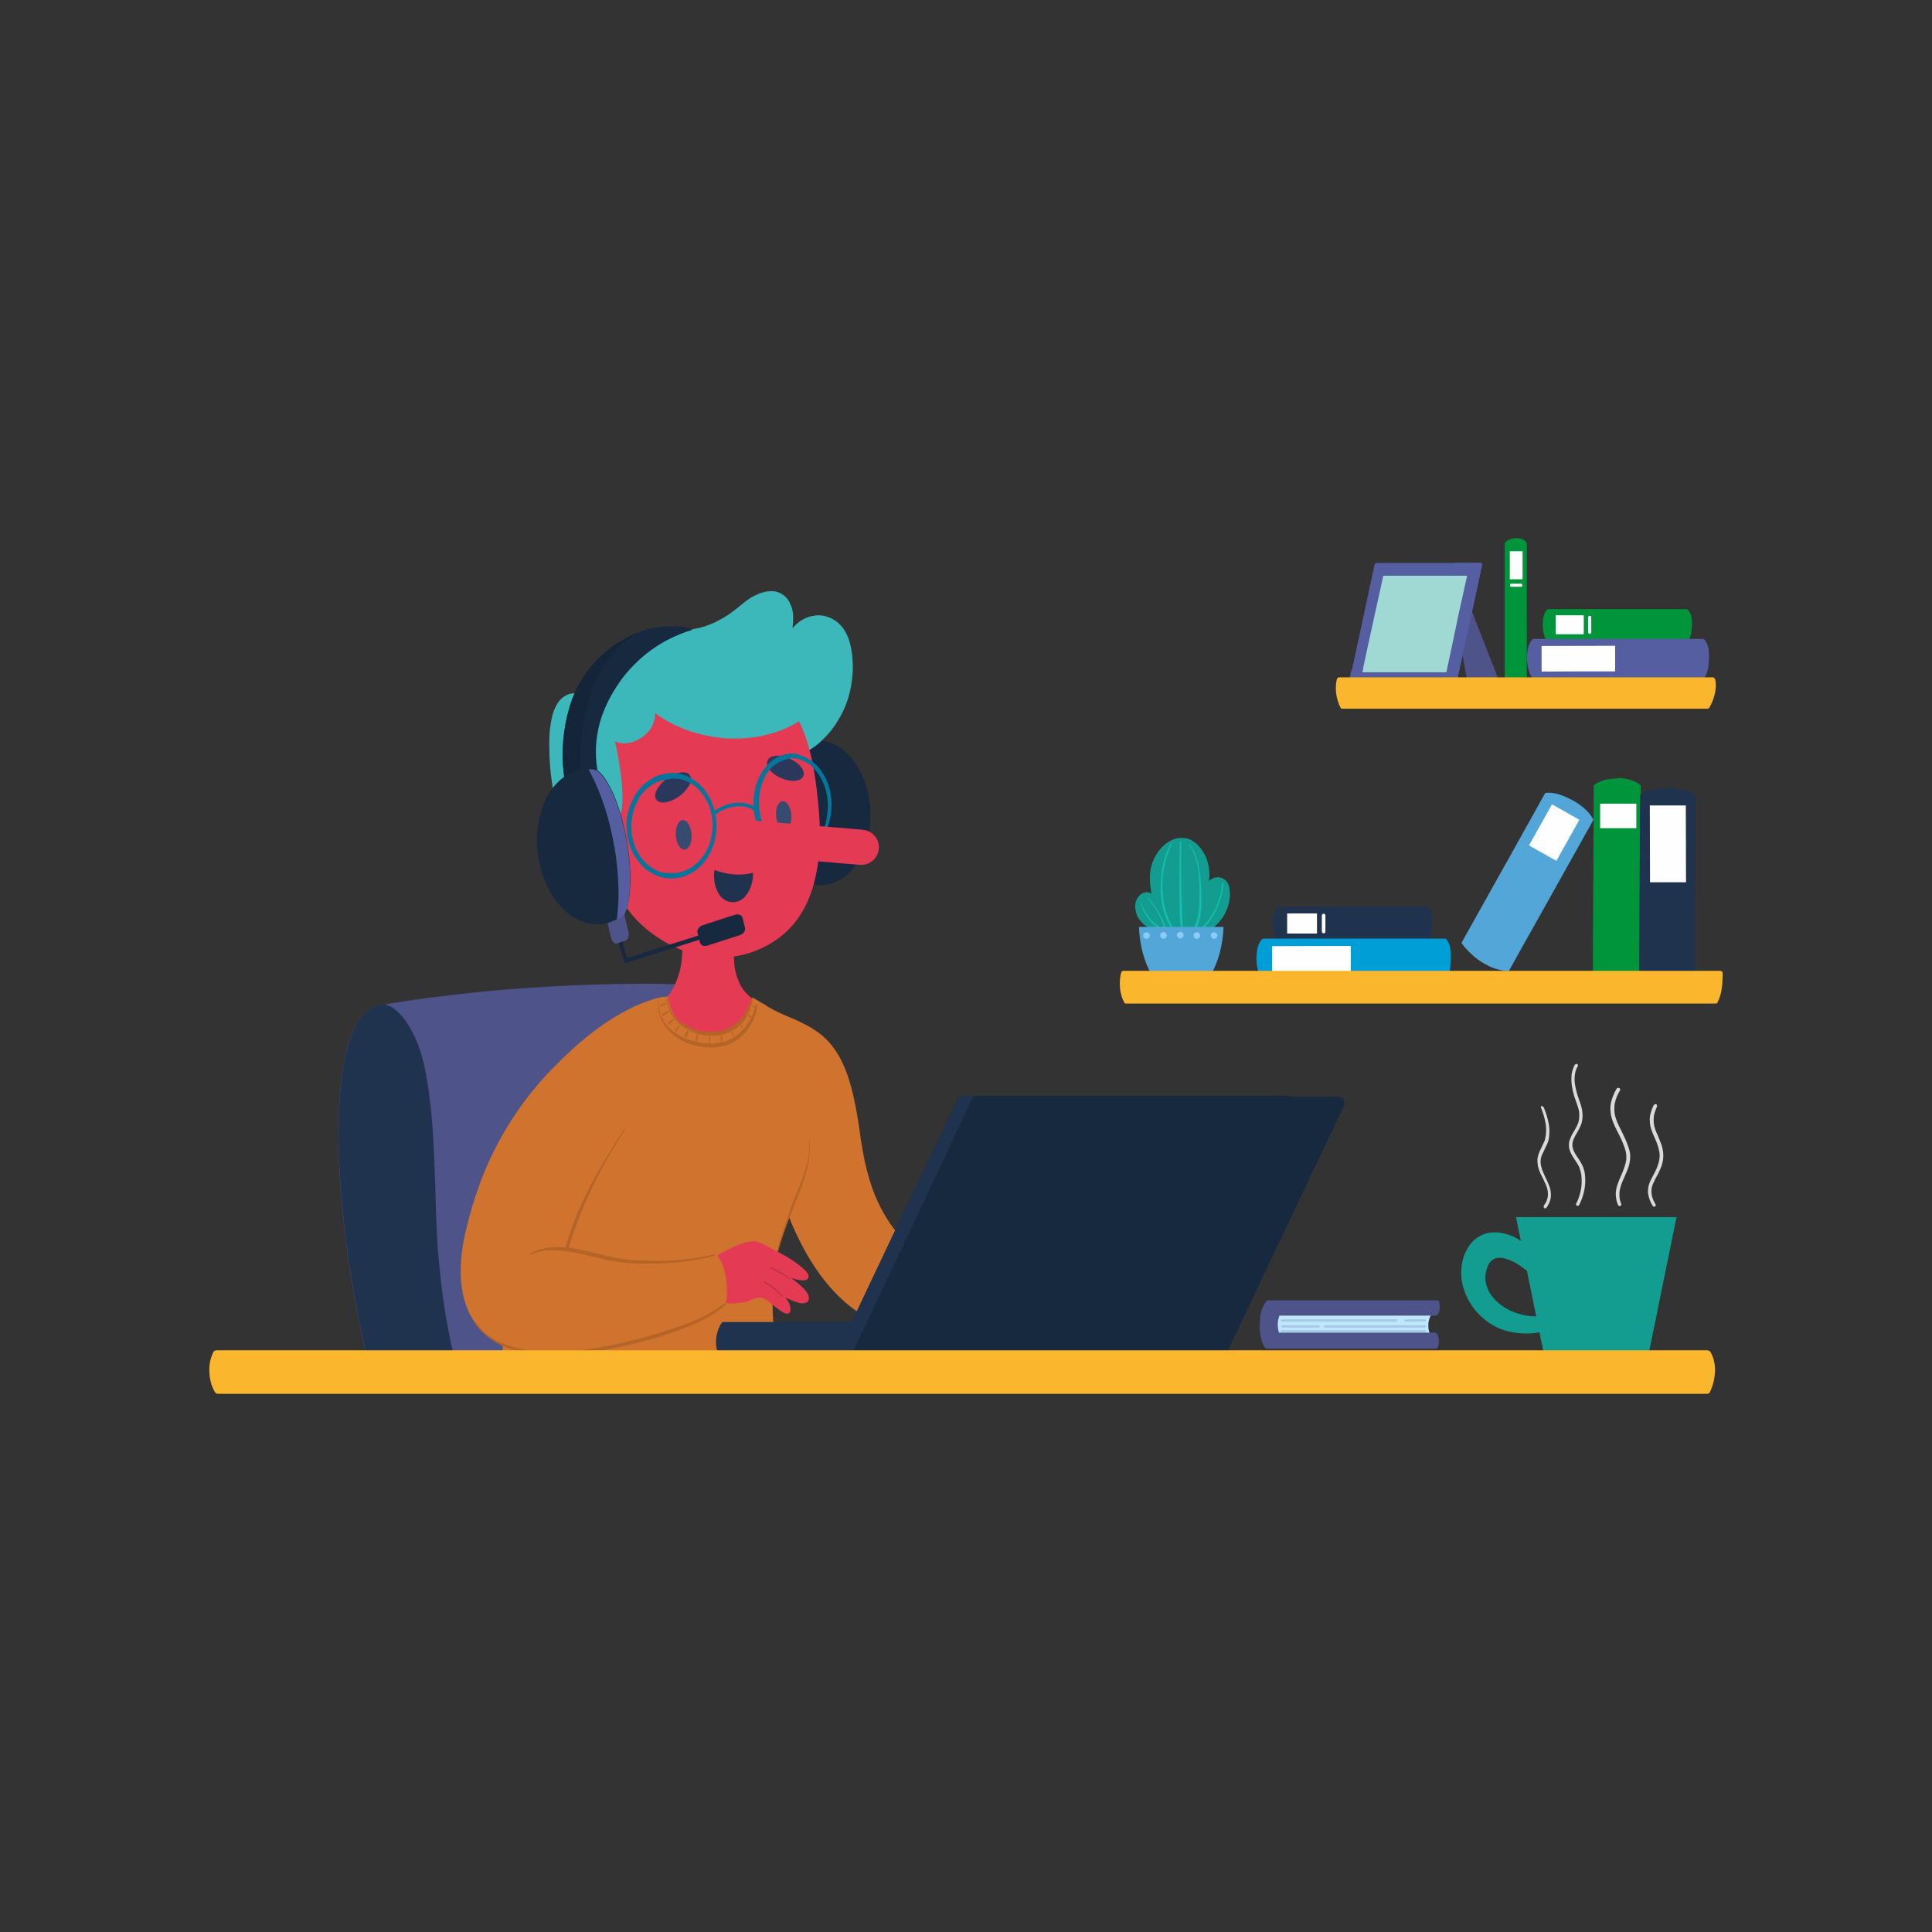 <?xml version="1.0" encoding="UTF-8"?>
<svg id="Layer_1" data-name="Layer 1" xmlns="http://www.w3.org/2000/svg" viewBox="0 0 1080 1080">
  <rect x="0" y="0" width="1080" height="1080" fill="#333333" stroke="none"/>
  <defs>
    <style>
      .cls-1 {
        fill: #1f3b5b;
      }

      .cls-2 {
        fill: #bee6fe;
      }

      .cls-3 {
        fill: #20334e;
      }

      .cls-4 {
        fill: #5be0cc;
      }

      .cls-5 {
        fill: #15bdad;
      }

      .cls-6 {
        fill: #fab72d;
      }

      .cls-7 {
        fill: #4e5389;
      }

      .cls-8 {
        fill: #e53a54;
      }

      .cls-9 {
        fill: #c62e4b;
      }

      .cls-10 {
        fill: #555ea0;
      }

      .cls-11 {
        fill: #f5726a;
      }

      .cls-12 {
        fill: #129d90;
      }

      .cls-13 {
        fill: #b56427;
      }

      .cls-14 {
        fill: #d0732e;
      }

      .cls-15 {
        fill: #00953a;
      }

      .cls-16 {
        fill: #06759b;
      }

      .cls-17 {
        fill: #3cb8ba;
      }

      .cls-18 {
        fill: #53a6d8;
      }

      .cls-19 {
        fill: #056c8f;
      }

      .cls-20 {
        fill: #354c70;
      }

      .cls-21 {
        fill: #a6c9de;
      }

      .cls-22 {
        fill: #89ccf7;
      }

      .cls-23 {
        fill: #a0d8d3;
      }

      .cls-24 {
        fill: #dadada;
      }

      .cls-25 {
        fill: #fefefe;
      }

      .cls-26 {
        fill: #142539;
      }

      .cls-27 {
        fill: #009ed7;
      }

      .cls-28 {
        fill: #29385b;
      }

      .cls-29 {
        fill: #16293f;
      }
    </style>
  </defs>
  <path class="cls-7" d="M362.85,549.88h-2.22c-21.98.12-44.32.86-66.55,2.47-3.46.25-6.91.49-10.49.74-6.3.49-12.47,1.11-18.64,1.73-6.17.62-12.22,1.36-18.27,2.1h-.12c-11.48,1.36-22.59,3.09-33.21,4.81-.86.25-1.73.37-2.59.62l-.12.12c-.12,0-.37.12-.49.12-.74.25-1.36.49-2.1.86-.74.37-1.36.74-2.1,1.23-.49.37-.86.62-1.36,1.11l-.12.12c-.49.49-1.11.99-1.61,1.6-.62.74-1.23,1.48-1.85,2.35-.37.49-.62.86-.86,1.36-1.23,1.98-2.47,4.32-3.7,7.53-.99,2.47-1.85,5.06-2.59,8.27-1.36,5.06-2.22,10.49-3.09,17.16-.62,5.43-1.11,11.24-1.36,17.9-.49,11.24-.25,23.21.62,36.79.74,11.48,1.85,23.21,3.46,35.93,1.61,12.22,3.58,24.69,5.93,37.29,1.85,9.51,3.83,19.14,6.05,28.77v.25c.12.62.25,1.23.37,1.73l.12.49.12.62c.12.25.12.62.25.86.25.74.99,1.36,1.85,1.36.12,0,.37,0,.49-.12l.25-.12c.25.12.37.12.62.12,3.46,0,6.91-.12,10.37-.12,22.35,0,44.82,1.11,66.55,2.1h.12c21.98.99,44.57,2.1,66.92,2.1,3.33,0,6.67,0,9.88-.12,7.04-.12,14.07-.37,20.74-.74,3.46-.12,6.91-.37,10.37-.62,2.47-.12,4.81-.37,7.28-.62l2.84-.25c.62,0,.99-.25,1.36-.49.12-.12.25-.37.37-.49.12-.12.25-.12.37-.25.37-.37.62-.86.49-1.36-1.85-13.83-2.72-27.78-3.58-41.98-.74-12.35-1.6-26.91-2.59-41.85-1.73-26.54-3.83-55.19-7.41-83.58-.37-2.96-.74-6.05-1.11-9.01l-.37-2.84c-.49-3.7-.99-8.15-1.85-12.47-1.48-8.02-3.83-14.45-7.04-19.51,3.33.12,6.67.12,9.88.25h0c.99,0,1.85-.86,1.85-1.85s-.86-1.85-1.85-1.85c-4.2-.12-8.52-.25-12.84-.37h-7.53c-3.09-.12-6.42-.25-9.88-.25M237.54,561.85c.12,0,.37,0,.62-.12h.37c-.37.12-.74.12-.99.12M197.79,699.51c-.12-.99-.25-1.98-.37-2.84v-.37c.12,1.11.25,2.22.37,3.21"/>
  <path class="cls-3" d="M214.95,561.48h0l-1.61.25h-.25c-.86.12-1.61.37-2.35.49l-.12.12c-.12,0-.25.12-.37.12-.74.25-1.48.49-2.1.86-.62.25-1.36.74-2.1,1.23-.49.37-.99.74-1.36,1.11l-.12.12c-.49.49-1.11.99-1.61,1.6-.62.74-1.23,1.48-1.85,2.35-.37.49-.62.86-.86,1.36-1.36,2.1-2.47,4.32-3.7,7.53-.99,2.47-1.85,5.19-2.59,8.27-1.36,5.19-2.35,10.62-3.09,17.16-.62,5.31-1.11,11.11-1.36,17.9-.49,11.11-.25,23.21.62,36.79.74,11.48,1.85,23.21,3.46,35.93,1.61,12.22,3.58,24.82,5.93,37.29,1.73,9.38,3.83,19.14,6.05,28.77l.12.25.12.37.37,1.36.12.49.12.62c.12.25.12.62.25.86.25.86.99,1.36,1.85,1.36.12,0,.25,0,.49-.12l.25-.12c.12.12.37.12.62.12,2.96,0,6.17-.12,10.37-.12,10.74,0,22.1.25,35.8.74v-.25l-.12-.25c-1.98-6.79-3.7-13.95-5.06-21.24-2.59-13.09-4.44-27.16-5.8-42.96-.37-3.95-.62-7.53-.74-10.99-.25-3.33-.37-7.04-.49-11.11-.25-5.31-.37-10.74-.49-15.93l-.25-6.54c-.49-14.32-1.11-29.63-3.09-44.82-.49-3.95-1.11-7.41-1.61-10.49-.37-1.73-.62-3.46-.99-5.19-.25-1.23-.49-2.35-.86-3.58-.99-4.07-2.35-8.02-3.95-11.85-2.1-4.81-4.32-8.77-6.91-12.1-.86-.99-1.61-1.98-2.35-2.72-.86-.86-1.73-1.6-2.47-2.22-.74-.62-1.36-.99-1.98-1.36-.74-.37-1.36-.74-1.98-.99-.86-.25-1.48-.37-1.98-.49h0"/>
  <path class="cls-12" d="M835.83,688.89c-1.36,0-2.72.12-4.07.37-2.35.49-4.44,1.48-6.3,2.84-1.98,1.36-3.7,3.33-5.06,5.68-1.48,2.47-2.47,5.19-3.09,8.15-.49,2.72-.62,5.56-.37,8.52.62,5.43,2.72,10.99,6.17,15.93,3.46,4.81,8.02,8.77,13.21,11.36,4.07,2.1,8.77,3.21,13.83,3.58.86,0,1.85.12,2.84.12,3.7,0,7.65-.49,11.61-1.48.25,0,.49-.25.49-.49.12-.25.12-.49,0-.74,0-.12-.12-.25-.25-.37.12-.25.12-.49.12-.74-.37-1.6-.86-3.7-1.23-5.8,0-.25-.25-.49-.49-.62-.12-.12-.25-.12-.49-.12h-.25c-.12,0-.25.12-.37.25h-.12c-.62.12-1.36.25-2.1.37-.74.12-1.48.12-2.22.12-1.36,0-2.84-.12-4.32-.37-2.72-.49-5.43-1.23-8.02-2.35h-.12c-2.47-1.11-4.82-2.47-6.79-4.07-1.85-1.48-3.33-3.09-4.69-4.81-.99-1.36-1.73-2.84-2.35-4.32-.49-1.36-.74-2.59-.99-3.95-.12-1.36-.12-2.72.12-3.95h0v-.12h0v-.12c.25-1.36.62-2.72,1.11-3.95.37-.86.74-1.48,1.23-2.22.37-.49.86-.86,1.36-1.23.49-.37.99-.62,1.48-.86.49-.12,1.11-.37,1.73-.37h.12-.12.86c.62,0,1.11,0,1.73.12h.12c1.36.25,2.72.74,4.32,1.36h0c2.84,1.23,5.68,3.09,8.64,5.43h0c1.11.86,1.98,1.73,2.84,2.59.25.12.49.25.74.25s.37,0,.49-.12c.12,0,.25.12.37.12.49,0,.99-.37.99-.99,0-2.59-.25-5.06-.49-7.65-.12-1.11-.25-2.35-.37-3.46,0-.25-.12-.49-.25-.62-.12-.12-.37-.25-.62-.25-3.09-3.83-6.91-6.91-11.36-8.89-3.21-1.36-6.54-2.1-9.63-2.1"/>
  <path class="cls-12" d="M888.55,680.38h-41.11c5.19,25.19,10.25,50.5,15.43,75.68h58.89c5.19-25.19,10.25-50.5,15.43-75.68h-48.64Z"/>
  <polyline class="cls-4" points="917.69 701.24 917.81 701.12 917.81 700.99 917.69 701.24"/>
  <path class="cls-24" d="M862.01,618.03c-.25.12-.37.25-.49.37-.12.25-.12.49-.12.74,1.23,3.09,2.22,6.3,2.72,9.63.25,1.98.25,4.07,0,6.05v-.25c-.12.74-.25,1.36-.37,2.1-.12.62-.37,1.11-.62,1.73h0c-.99,2.22-2.22,4.44-3.09,6.79-.37,1.11-.62,2.35-.62,3.46,0,.99.12,1.98.25,2.96.37,1.85,1.11,3.7,1.98,5.43.86,1.73,1.73,3.46,2.47,5.19l-.12-.25c.62,1.36,1.11,2.84,1.23,4.32.12.86.12,1.73,0,2.59-.12.74-.37,1.6-.62,2.35-.37.99-.99,1.85-1.6,2.72-.12.25-.12.49-.12.74.12.25.25.49.37.62.25.12.49.12.74.12.25-.12.37-.25.49-.37,1.11-1.6,1.98-3.33,2.35-5.31.25-1.73.12-3.46-.25-5.06-.37-1.6-1.11-3.21-1.85-4.81-.74-1.6-1.6-3.21-2.22-4.81l.12.25c-.62-1.48-1.11-2.96-1.36-4.57-.12-.86-.12-1.73,0-2.59.12-1.11.49-2.22.99-3.21l-.12.25c.86-1.98,1.85-3.7,2.72-5.68.37-.86.74-1.85.86-2.84.25-1.23.37-2.47.37-3.7.12-2.35-.25-4.69-.86-7.04-.49-2.35-1.36-4.57-2.22-6.79-.12-.25-.25-.37-.37-.49s-.25-.12-.49-.12l-.12-.49M864.11,628.65h0"/>
  <path class="cls-24" d="M880.28,595.31c-.62,1.11-.99,2.22-1.36,3.46-.37,1.23-.49,2.47-.49,3.7-.12,2.35.25,4.81.74,7.16.25,1.11.62,2.22.86,3.33.37,1.11.74,2.1,1.11,3.09.62,1.85,1.36,3.7,1.6,5.56.12,1.23.12,2.47,0,3.7s-.49,2.47-.99,3.58c-.86,1.98-2.1,3.7-3.09,5.56-.49.99-.86,1.98-1.23,2.96-.37,1.11-.49,2.35-.37,3.46.37,4.57,4.07,7.78,5.8,11.73.49,1.36.86,2.72,1.11,4.2v-.12.25-.12c.25,2.22.25,4.57,0,6.79-.37,2.47-.99,4.81-1.85,7.04-.25.74-.62,1.36-.99,2.1-.25.49-.12.99.37,1.23.37.25.99.12,1.23-.37,1.36-2.47,2.22-5.19,2.84-7.9.62-2.84.74-5.68.49-8.52-.12-1.36-.37-2.72-.86-4.07-.37-1.23-.99-2.35-1.6-3.46-1.23-2.1-2.84-4.07-3.95-6.42-.25-.74-.49-1.48-.62-2.22-.12-.62,0-1.23,0-1.98.12-.86.37-1.73.74-2.47.99-2.22,2.47-4.32,3.46-6.54.25-.49.49-1.11.74-1.73.25-.74.37-1.48.49-2.22.25-1.36.25-2.84.12-4.2-.25-2.59-1.11-4.94-1.98-7.41-.99-2.72-1.73-5.56-2.22-8.52-.25-1.73-.25-3.46,0-5.19.12-1.23.49-2.47.99-3.58.12-.37.37-.74.62-1.11.25-.49.12-.99-.37-1.23-.12-.12-.25-.12-.49-.12-.37.12-.62.25-.86.62M882.87,625.07v.12-.12M881.89,628.65v.12-.12M883.98,663.71h0M884.11,656.79h0"/>
  <path class="cls-24" d="M903.74,608.52c-1.6,2.72-2.84,5.68-3.33,8.77-.25,1.23-.25,2.59-.12,3.83.12,1.23.25,2.47.62,3.7.62,2.35,1.73,4.69,2.84,6.91,1.23,2.47,2.47,4.81,3.46,7.28.37.99.74,1.98,1.11,2.96.37,1.11.62,2.1.74,3.21.12,1.11.12,2.35,0,3.46v-.12.25-.12c-.37,2.22-1.11,4.2-1.85,6.17l.12-.25c-1.23,2.96-2.72,5.8-3.58,9.01-.37,1.6-.62,3.21-.49,4.81.12,1.85.49,3.58,1.23,5.19.12.25.25.37.37.49.25.12.49.12.74.12.25-.12.49-.25.62-.37.12-.25.12-.49.12-.74-.49-1.11-.86-2.35-.99-3.58-.12-1.23-.12-2.35,0-3.58.37-2.22,1.11-4.32,1.98-6.3l-.12.25c.99-2.35,2.1-4.57,2.96-7.04.86-2.35,1.23-4.94,1.11-7.41-.12-1.48-.49-2.84-.99-4.2-.49-1.36-.99-2.84-1.6-4.2-1.11-2.47-2.35-4.94-3.58-7.41-.37-.74-.62-1.36-.99-2.1l.12.25c-.74-1.85-1.48-3.83-1.73-5.8-.12-1.36-.12-2.84,0-4.2.25-1.73.74-3.33,1.36-4.81l-.12.25c.49-1.23,1.11-2.47,1.85-3.7.25-.49.12-.99-.37-1.23-.12-.12-.25-.12-.49-.12-.49-.12-.86.12-.99.37M902.13,621.85v.25-.25M908.92,648.65h0Z"/>
  <path class="cls-24" d="M924.36,617.9c-.86,1.85-1.6,3.83-1.98,5.93-.12.86-.25,1.73-.12,2.72,0,.86.12,1.73.25,2.59.62,3.09,2.1,6.05,3.33,8.89l-.12-.25c.86,1.98,1.48,4.07,1.85,6.17v-.25c.25,1.48.25,2.96,0,4.44v-.12.25-.12c-.25,1.6-.74,3.09-1.36,4.69l.12-.25c-1.36,3.33-3.46,6.3-4.57,9.63-.25.86-.37,1.73-.49,2.59-.12.99-.12,1.98.12,2.84.37,2.35,1.23,4.44,2.47,6.42.25.49.86.62,1.23.37.49-.25.62-.86.37-1.23-.49-.86-.99-1.73-1.36-2.59-.37-.99-.74-2.1-.86-3.21-.12-.86-.12-1.85,0-2.72.12-1.11.49-2.35.99-3.33h0c.86-2.1,2.1-4.07,3.09-6.05.49-1.11.99-2.22,1.48-3.46.37-1.23.74-2.59.86-3.83.37-2.59,0-5.19-.74-7.65-.74-2.22-1.73-4.32-2.59-6.54-.12-.12-.12-.25-.25-.49h0c-.74-1.73-1.36-3.46-1.6-5.43-.12-1.23-.12-2.47,0-3.7.25-1.6.74-3.09,1.36-4.57.12-.37.25-.62.37-.99.12-.25.12-.49.12-.74-.12-.25-.25-.37-.37-.62-.12-.12-.25-.12-.49-.12-.62.25-.99.37-1.11.74M925.47,619.76v.12-.12M924.23,661.24l-.12.12.12-.12M923.12,664.82v.12-.12M924.11,670.87h0M927.57,648.28h0M925.84,633.34h0Z"/>
  <path class="cls-2" d="M732.62,729.88h-3.95c-2.1,0-4.07.12-5.93.37-1.6.12-2.96.37-4.2.49-3.21.62-5.68,1.85-7.28,3.58-.99.99-1.73,2.22-2.1,3.7-.25.62-.25,1.36-.37,1.98-.12.74-.12,1.48,0,2.22.12,1.48.49,2.96,1.11,4.07.62,1.11,1.48,1.98,2.72,2.59.99.49,2.35.99,3.95,1.23,1.48.25,2.96.37,4.2.49,3.58.25,7.28.37,10.74.49h12.1c3.7-.12,7.28-.37,10.86-.74l1.11-.12c3.83-.37,7.9-.74,12.1-.74h1.6c3.46,0,6.79.12,10.49.25h1.23c1.73.12,3.33.12,5.06.25h6.54c1.11,0,2.1,0,2.96-.12,1.6-.25,2.84-.62,3.83-1.23h0c.12,0,.37,0,.49-.12.25-.12.37-.37.49-.62,0-.25,0-.49-.12-.62-.37-.62-.74-1.11-.99-1.85-.37-.86-.62-1.85-.74-2.72-.12-1.11-.12-2.35,0-3.46v.12c.12-.99.49-1.98.74-2.84.37-.86.74-1.6,1.36-2.22.12-.25.37-.37.49-.62.37-.37.37-.99,0-1.36-.12-.12-.37-.25-.62-.25s-.49.12-.62.25c-.25.25-.49.49-.62.74-1.23-.74-2.84-1.36-4.57-1.85-1.85-.49-3.7-.62-5.31-.74-1.11-.12-2.35-.12-3.7-.12-1.73,0-3.46,0-5.06.12-1.11,0-2.1.12-3.21.12h-1.36c-1.6,0-3.21,0-4.69-.12l-3.09-.12-3.09-.12c-4.57-.12-8.4-.25-12.22-.37-2.1,0-4.07-.12-6.17-.12h-9.75c-1.36.25-2.84.12-4.44.12"/>
  <path class="cls-7" d="M803.12,726.92h-94.32c-.25,0-.62.12-.74.37l-.12.12c-1.23,1.36-2.22,3.21-2.84,5.56-.49,1.98-.86,4.07-.86,6.79-.12,2.22,0,4.32.25,6.17.25,1.48.49,2.72.86,3.83.49,1.36,1.11,2.59,1.85,3.7.12.25.25.37.62.37.12.12.37.12.49.12h94.32c.25,0,.49-.12.74-.25.25-.12.37-.25.37-.62.25-.62.37-1.23.49-1.73.12-.62.12-1.36.12-2.1-.12-1.48-.37-2.59-.99-3.58-.12-.25-.37-.37-.62-.49-.12-.12-.37-.25-.62-.25h-87.16c-.25-.62-.37-1.36-.49-2.22-.25-1.48-.25-2.96,0-4.44v-.25.12c.12-.86.37-1.6.62-2.35,0-.12.12-.25.12-.37h87.41c.25,0,.37-.12.62-.25.25,0,.49-.25.62-.49.62-.99.86-2.1.99-3.58,0-.74,0-1.48-.12-2.1-.12-.62-.25-1.23-.49-1.73-.12-.25-.25-.49-.37-.62-.25.37-.49.25-.74.25"/>
  <path class="cls-21" d="M740.28,737.54h-23.7c-.37,0-.62.25-.62.62s.25.62.62.62h63.95c.37,0,.62-.25.62-.62s-.25-.62-.62-.62h-40.25Z"/>
  <path class="cls-21" d="M785.59,737.54c-.37,0-.62.25-.62.62s.25.62.62.62h10.99c.37,0,.62-.25.62-.62s-.25-.62-.62-.62h-10.99Z"/>
  <path class="cls-21" d="M754.84,740.87h-14.2c-.37,0-.62.25-.62.62s.25.62.62.62h55.93c.37,0,.62-.25.62-.62s-.25-.62-.62-.62h-41.73Z"/>
  <path class="cls-21" d="M717.31,740.87h-.37c-.37,0-.62.25-.62.62s.25.62.62.62h20.25c.37,0,.62-.25.62-.62s-.25-.62-.62-.62h-19.88Z"/>
  <path class="cls-21" d="M758.55,743.59h-42.1c-.37,0-.62.25-.62.62s.25.62.62.62h80c.37,0,.62-.25.62-.62s-.25-.62-.62-.62h-37.9Z"/>
  <path class="cls-12" d="M660.4,468.39c-1.48,0-3.09.25-4.57.86-2.22.86-4.32,2.35-6.3,4.32-1.85,1.98-3.33,4.2-4.57,6.79-1.23,2.59-1.85,5.31-2.1,8.15-.12,1.23-.12,2.72,0,4.44.12,1.48.25,2.96.49,4.69.12.74.25,1.36.37,1.98-.37-.37-.86-.49-1.48-.74-.37-.12-.74-.12-1.11-.12-.86,0-1.73.25-2.59.62-.49.25-.99.62-1.48,1.11-.49.49-.86.99-1.23,1.61-.74,1.11-1.11,2.47-1.23,4.07-.12.62,0,1.23.12,2.1.12.74.25,1.36.37,1.98.37,1.23.86,2.35,1.6,3.46,1.23,1.85,3.09,3.58,5.43,5.06,1.98,1.23,4.2,2.22,7.04,3.09,1.85.62,3.95,1.11,6.42,1.48,0,.12.12.37.25.62.25.25.37.25.74.25,1.6.12,2.96.25,4.44.25h1.48c1.73-.12,3.58-.37,5.19-.74,2.84-.62,5.43-1.73,8.02-3.33,2.47-1.48,4.57-3.46,6.42-5.68,1.85-2.22,3.21-4.81,4.2-7.65.74-2.22,1.23-4.69,1.23-7.16,0-1.36-.12-2.59-.37-3.83-.25-1.23-.74-2.35-1.48-3.33-.37-.37-.74-.74-1.23-1.11-.37-.37-.86-.62-1.6-.86-.62-.25-1.23-.37-1.98-.37-.49,0-.99,0-1.48.12-1.11.25-2.1.74-3.09,1.48-.12.12-.37.25-.49.49.12-.99.25-2.22.25-3.46,0-2.96-.49-5.8-1.36-8.4-.99-2.84-2.59-5.43-4.57-7.65-2.1-2.35-4.57-3.83-7.16-4.44-.74,0-1.6-.12-2.59-.12"/>
  <path class="cls-5" d="M654.47,471.6c-2.59,4.94-4.32,10.37-5.06,15.93-.86,5.8-.86,11.73.12,17.53.25,1.61.62,3.21,1.11,4.69.49,1.61.99,3.09,1.73,4.69.62,1.48,1.36,2.84,2.1,4.2.37.62.86,1.36,1.23,1.98.25.25.49.62.74.86.25.37.62.74.86.99.12.12.25.12.37.12s.25,0,.37-.12c.12-.12.12-.25.12-.37s-.12-.25-.12-.37l-.12-.12h0c-.86-1.23-1.73-2.47-2.59-3.7-.74-1.36-1.48-2.72-2.1-4.2h0c-1.48-3.58-2.47-7.41-2.96-11.24-.25-2.35-.49-4.69-.49-7.16s.12-4.94.49-7.41v.12c.37-2.35.74-4.69,1.36-7.04.62-2.22,1.36-4.44,2.22-6.54h0c.37-.86.74-1.85,1.23-2.72.12-.12,0-.37-.12-.37h-.12l-.37.25M653.11,513.83h0"/>
  <path class="cls-5" d="M659.53,470.99c-.12,8.15-.25,16.3-.25,24.45,0,4.07.12,8.15.12,12.22,0,1.98.12,4.07.25,6.05.12,1.98.25,4.07.37,6.05,0,.37,0,.62.12.99,0,.12,0,.25.12.37.12.12.25.12.37.12.25,0,.62-.25.62-.62,0-.99-.12-1.98-.12-2.96,0-1.11-.12-2.1-.12-3.21-.12-2.1-.25-4.07-.25-6.05-.12-2.1-.12-4.07-.25-6.17-.12-2.1-.12-4.07-.12-6.17-.12-8.15-.25-16.3-.12-24.45v-.99c0-.12-.12-.25-.25-.25-.37.37-.49.49-.49.62"/>
  <path class="cls-5" d="M664.84,471.73c-.12.12-.25.25-.12.37.99,1.36,1.85,2.96,2.47,4.57h0c.74,1.61,1.23,3.33,1.73,5.06.49,1.73.74,3.58.99,5.31.49,3.7.62,7.41.62,11.11s0,7.78-.49,11.61v-.12c-.25,1.48-.49,2.96-.86,4.32-.37,1.36-.74,2.72-1.36,3.95-.49.99-.99,1.98-1.6,2.96-.25.37-.12.86.25,1.11.37.25.86.12,1.11-.25.86-1.36,1.48-2.96,2.1-4.44.49-1.61.86-3.21,1.23-4.81.62-3.33.74-6.67.74-10,0-1.61,0-3.21-.12-4.69,0-1.61-.12-3.21-.25-4.69-.25-3.21-.62-6.42-1.36-9.63-.86-4.07-2.35-8.02-4.69-11.48l-.25-.25h-.12M669.9,487.16h0"/>
  <path class="cls-5" d="M682.99,493.7c0,1.11,0,2.22-.12,3.33v-.12c-.37,3.09-1.36,5.93-2.47,8.77h0c-1.36,3.21-3.09,6.42-5.31,9.26-1.11,1.48-2.47,2.84-3.83,3.95-.25.25-.62.37-.86.62-.12.12-.25.25-.25.37v.49c.12.12.25.25.37.25s.37,0,.49-.12c.37-.37.74-.62,1.23-.99.49-.37.86-.86,1.23-1.23.86-.86,1.6-1.85,2.35-2.84,1.6-2.22,2.96-4.57,4.2-7.04,1.11-2.47,2.1-4.94,2.84-7.53.37-1.23.62-2.47.74-3.7.12-1.11.25-2.35.12-3.46,0-.12-.12-.25-.25-.25-.37,0-.49.12-.49.25M674.96,515.06h0M680.27,505.92h0"/>
  <path class="cls-5" d="M637.68,504.57c-.12,0-.25.25-.25.37,1.11,3.33,2.84,6.54,5.06,9.26,1.11,1.48,2.47,2.72,3.83,3.83.62.49,1.36.99,2.1,1.48.74.49,1.6.86,2.35,1.11.25.12.62-.12.74-.37.12-.37-.12-.62-.37-.74-.49-.12-.86-.25-1.36-.49-.49-.25-1.11-.49-1.6-.86-.49-.37-1.11-.74-1.6-1.11h0c-.74-.62-1.48-1.23-2.22-1.98-.74-.74-1.36-1.61-2.1-2.35h0c-1.48-1.98-2.84-4.2-3.83-6.42v.12c-.25-.49-.49-1.11-.62-1.61.25-.12.12-.25-.12-.25h0M646.69,517.16h0"/>
  <path class="cls-5" d="M641.63,501.73c-.12.12-.12.25,0,.49.49.62.99,1.11,1.36,1.73,1.23,1.61,2.47,3.33,3.58,5.19.49.86.99,1.73,1.48,2.72.49.99.99,1.98,1.36,2.96h0c.37.74.62,1.48.86,2.35.25.86.49,1.73.74,2.59.12.25.37.49.62.37.25-.12.49-.37.37-.62-.49-1.61-1.11-3.21-1.73-4.69-.74-1.61-1.6-3.09-2.47-4.69-1.73-2.96-3.7-5.68-5.93-8.27l-.25-.12h0"/>
  <path class="cls-18" d="M675.58,518.15h-38.89c.37,10.25,2.96,19.51,6.91,26.42h33.46c3.95-6.91,6.54-16.17,6.91-26.42h-8.4Z"/>
  <path class="cls-22" d="M639.04,522.96c0,.99.86,1.85,1.85,1.85s1.85-.86,1.85-1.85-.86-1.85-1.85-1.85-1.85.74-1.85,1.85"/>
  <path class="cls-22" d="M648.54,522.84c0,.99.86,1.85,1.85,1.85s1.85-.86,1.85-1.85-.86-1.85-1.85-1.85-1.85.86-1.85,1.85"/>
  <path class="cls-22" d="M657.93,522.72c0,.99.86,1.85,1.85,1.85s1.85-.86,1.85-1.85-.86-1.85-1.85-1.85c-.99,0-1.85.86-1.85,1.85"/>
  <path class="cls-22" d="M667.19,522.96c0,.99.86,1.85,1.85,1.85s1.85-.86,1.85-1.85-.86-1.85-1.85-1.85-1.85.86-1.85,1.85"/>
  <path class="cls-22" d="M676.82,522.96c0,.99.86,1.85,1.85,1.85s1.85-.86,1.85-1.85-.86-1.85-1.85-1.85-1.85.86-1.85,1.85"/>
  <path class="cls-15" d="M903.99,435.18h0c-2.22,0-4.44.25-6.54.74-1.11.25-2.1.62-3.21,1.11-.99.37-1.85.99-2.59,1.48-.12.12-.37.25-.49.37-.25.25-.37.62-.25.99,0,10.37-.12,20.86-.12,31.24l-.12,15.68v.74l-.25,46.79v10c-.12.12-.25.25-.25.37-.12.25-.12.49,0,.74.12.49.12.99.25,1.48v.74c0,.49.25.86.62.99.25.62.49,1.23.86,1.85.86,1.48,2.1,2.72,3.46,3.83,1.23.99,2.84,1.73,4.44,2.22,1.48.49,3.09.74,4.82.74,1.6,0,3.09-.25,4.44-.74,1.36-.49,2.72-1.23,3.83-2.22.99-.86,1.73-1.85,2.35-3.09-.12.25-.12.49-.12.62,0,.25.12.49.25.74.12.25.37.37.62.37.49,0,.86-.49.86-.99v-44.08l.12-23.95.12-23.95.12-19.51v-1.23c0-.12-.12-.25-.25-.37-1.48-1.36-3.33-2.22-5.68-2.96-2.1-.62-4.44-.99-6.91-.99h-.25l-.12.25Z"/>
  <path class="cls-25" d="M894.48,462.96v-13.7h20.25v13.7h-20.25"/>
  <path class="cls-3" d="M924.6,441.35c-1.23.25-2.47.62-3.7.99-1.11.37-2.1.86-3.09,1.36-.25.12-.37.25-.62.37s-.37.49-.37.86c-.12,14.69-.12,29.38-.25,44.08v.74c-.12,14.69-.12,29.26-.25,43.95v9.38c-.12.12-.25.25-.25.37-.12.25-.12.49-.12.74.12.49.25.86.37,1.36v.74c0,.37.25.74.74.86.25.62.62,1.11,1.11,1.73.99,1.36,2.47,2.59,4.07,3.58,1.48.86,3.21,1.6,5.19,2.1,1.73.49,3.7.74,5.56.74s3.58-.25,5.19-.74c1.6-.49,3.09-1.11,4.44-2.1,1.11-.74,1.98-1.73,2.72-2.84v.62c0,.25.12.49.25.62.12.12.37.25.62.25.49,0,.99-.37.99-.99,0-9.26.12-18.4.12-27.66l.12-13.83.12-22.47.12-22.47.12-18.27v-.25h0v-.74c-.12-.12-.12-.25-.25-.25-1.73-1.23-3.83-2.1-6.54-2.72-2.47-.62-5.19-.99-8.15-.99h-.49c-2.72.12-5.31.37-7.78.86"/>
  <path class="cls-25" d="M922.38,493.21c0-14.32-.12-28.64-.12-42.96h20.12c0,14.32.12,28.64.12,42.96h-20.12"/>
  <path class="cls-18" d="M864.97,443.21h-.74c-.37,0-.62.25-.74.62-7.16,12.84-14.32,25.68-21.48,38.52l-.25.37-.12.25c-7.16,12.84-14.32,25.56-21.48,38.4-1.11,1.85-2.1,3.83-3.21,5.8.99,1.23,1.98,2.59,3.09,3.7,1.23,1.36,2.59,2.59,3.95,3.83h0c1.23.99,2.47,1.98,3.83,2.84,1.36.86,2.72,1.6,4.2,2.35h-.12c1.36.62,2.59,1.11,3.95,1.6,1.36.37,2.72.74,4.07.99.86.12,1.6.25,2.47.25.37,0,.86-.12,1.23-.25l8.89-15.93,6.79-12.1,10.99-19.63,10.99-19.63,8.89-15.93.12-.25h0c.12-.25.25-.49.37-.74,0-.12,0-.25-.12-.37-.99-1.85-2.35-3.7-4.44-5.56-1.85-1.73-4.07-3.33-6.67-4.81l-.25-.12-.25-.12c-2.35-1.23-4.69-2.35-7.04-3.09-1.23-.37-2.47-.74-3.7-.86-.99-.12-1.98-.25-2.84-.25,0,.12-.25.12-.37.12M824.23,534.69h0"/>
  <path class="cls-25" d="M854.72,472.59c4.32-7.65,8.52-15.31,12.84-22.96,5.06,2.84,10.25,5.68,15.31,8.64-4.32,7.65-8.52,15.31-12.84,22.96-5.19-2.96-10.25-5.8-15.31-8.64"/>
  <path class="cls-3" d="M797.93,506.91h-82.97c-.12,0-.37,0-.49.12-.12,0-.25.12-.37.25-.86.86-1.6,2.22-1.98,3.95-.25.74-.37,1.61-.49,2.59-.12.86-.12,1.73-.12,2.72,0,1.85.37,3.7.74,5.56.49,1.73,1.11,3.09,1.98,4.2.12.12.25.12.37.25.12,0,.25.12.37.12h82.47c.25,0,.37-.12.62-.25.12,0,.25-.12.37-.37.99-1.6,1.6-3.33,1.98-5.43.12-.86.25-1.73.25-2.47s.12-1.48.12-2.1c0-1.73,0-3.21-.25-4.69-.12-.74-.37-1.48-.62-2.22-.25-.74-.62-1.36-1.11-1.85q-.12-.12-.25-.12c-.25-.25-.49-.25-.62-.25"/>
  <path class="cls-25" d="M719.53,521.85v-11.24h16.67v11.24h-16.67"/>
  <path class="cls-25" d="M738.92,511.73v9.01c0,.49.37.99.99.99.49,0,.99-.37.99-.99v-.25h0v-8.77c0-.49-.37-.99-.99-.99-.49.12-.99.49-.99.99"/>
  <path class="cls-27" d="M807.69,524.69h-101.24c-.25,0-.37,0-.49.12-.12,0-.37.12-.49.25-1.11,1.11-1.85,2.59-2.47,4.81-.25.99-.37,1.98-.49,3.21-.12.99-.12,2.1-.12,3.33,0,2.35.37,4.57.99,6.67.62,2.1,1.36,3.83,2.47,5.06.12.12.25.25.37.25.12.12.25.12.37.12h100.5c.25,0,.49-.12.74-.25.25-.12.37-.25.49-.37,1.11-1.85,1.98-4.07,2.35-6.67.12-.99.25-1.98.25-2.96,0-.86.12-1.73.12-2.59.12-2.1,0-3.95-.37-5.68-.12-.99-.37-1.85-.74-2.59-.37-.86-.86-1.6-1.36-2.35q-.12-.12-.25-.25c-.25-.12-.37-.12-.62-.12"/>
  <path class="cls-25" d="M711.14,544.2v-15.31c14.69,0,29.26-.12,43.95-.12v15.31c-14.69,0-29.38,0-43.95.12"/>
  <path class="cls-15" d="M943,340.49h-77.53c-.12,0-.25,0-.37.12-.12,0-.25.12-.37.25-.86.86-1.48,2.1-1.85,3.7-.25.74-.37,1.48-.37,2.47-.12.74-.12,1.61-.12,2.59,0,1.73.25,3.46.74,5.19.49,1.61.99,2.96,1.85,3.95q.12.12.37.25c.12,0,.25.12.37.12h77.04c.25,0,.37-.12.49-.25.12,0,.25-.12.37-.25.86-1.48,1.48-3.21,1.85-5.06.12-.74.12-1.61.25-2.22,0-.62.12-1.36.12-1.98,0-1.61,0-3.09-.25-4.32-.12-.74-.37-1.36-.62-1.98-.25-.74-.62-1.23-1.11-1.73l-.25-.12c-.25-.74-.37-.74-.62-.74"/>
  <path class="cls-25" d="M869.66,354.56v-10.62h15.68v10.62h-15.68"/>
  <path class="cls-25" d="M887.81,345.05v8.4c0,.49.37.86.86.86s.86-.37.86-.86v-.25h0v-8.15c0-.49-.37-.86-.86-.86-.49,0-.86.37-.86.86"/>
  <path class="cls-15" d="M853.49,381.6v-77.66c0-.12,0-.25-.12-.37,0-.12,0-.25-.12-.37-.62-.86-1.36-1.48-2.47-1.85-.49-.25-.99-.37-1.73-.37-.49-.12-1.11-.12-1.73-.12-1.23,0-2.35.25-3.46.74-1.11.49-1.98.99-2.59,1.85,0,.12-.12.12-.12.37v77.16c0,.25,0,.37.12.49,0,.12.12.25.25.37.99.86,2.1,1.48,3.46,1.85.49.12,1.11.12,1.48.25.49,0,.86.12,1.36.12,1.11,0,2.1,0,2.96-.25.49-.12.99-.37,1.36-.62.49-.25.86-.62,1.23-1.11l.12-.25c-.12,0,0-.12,0-.25"/>
  <path class="cls-25" d="M843.98,308.14h7.16v15.68h-7.16v-15.68"/>
  <path class="cls-25" d="M850.4,326.29h-5.68c-.37,0-.62.37-.62.86s.25.86.62.86h5.68c.37,0,.62-.37.62-.86-.12-.37-.37-.86-.62-.86"/>
  <path class="cls-10" d="M952.14,357.15h-94.57c-.12,0-.37,0-.49.12-.12,0-.37.12-.49.25-.99.99-1.73,2.47-2.35,4.44-.25.86-.37,1.85-.49,2.96-.12.99-.12,1.98-.12,3.21,0,2.22.37,4.32.86,6.3.49,1.98,1.23,3.58,2.22,4.81.12.12.25.12.37.25.12,0,.25.12.37.12h94.2c.25,0,.49-.12.62-.25.25-.12.37-.25.49-.37,1.11-1.73,1.85-3.83,2.22-6.17.12-.99.25-1.85.25-2.72s.12-1.61.12-2.47c0-1.98,0-3.7-.37-5.31-.12-.86-.37-1.73-.74-2.47-.37-.86-.74-1.48-1.36-2.1q-.12-.12-.25-.25c-.12-.37-.25-.37-.49-.37"/>
  <path class="cls-25" d="M861.76,375.43v-14.32c13.7,0,27.41-.12,41.11-.12v14.32c-13.7,0-27.41,0-41.11.12"/>
  <path class="cls-7" d="M820.53,337.52h-.25c-.25.12-.49.25-.62.37-.12.25-.25.49-.12.74l.12.37.49,1.23c-.12,0-.25.12-.37.25-.37.25-.74.49-.99.86-.62.62-1.11,1.23-1.48,2.22-.99,1.98-1.36,4.07-1.48,5.93-.12,1.23-.25,2.59-.25,4.07-.12.25-.12.49-.12.74l.12.62c0,1.73.12,3.46.25,5.06v.99c0,.49.49.99.99.99,1.11,5.93,2.1,11.85,3.21,17.78-.25.49-.12,1.11.25,1.36v.37l.12.37v.12h0c.12.37.49.74.86.74h.25c.25-.12.49-.25.62-.37l.12-.12c.62.25,1.23.49,1.98.74,1.98.74,3.7,1.23,5.43,1.48,1.11.25,2.1.37,2.84.37.86,0,1.6-.12,2.22-.25.74-.25,1.36-.62,1.85-1.11.12-.12.25-.25.37-.37v.12l.12.12c.12.25.25.37.37.62.12.12.25.12.49.12h.25c.25-.12.49-.25.62-.37.12-.25.25-.49.12-.74l-11.36-29.01-3.21-8.15-.99-2.72-1.73-4.44c-.12-.25-.25-.37-.37-.62-.37-.37-.49-.49-.74-.49"/>
  <polygon class="cls-23" points="766.94 330.73 764.35 342.83 761.63 355.3 759.04 367.77 756.08 381.11 761.51 381.11 777.81 381.11 780.89 381.11 812.38 381.11 814.48 371.6 817.44 357.52 819.04 350.49 820.53 343.45 826.33 316.41 811.51 316.41 775.83 316.41 770.15 316.41 766.94 330.73"/>
  <path class="cls-10" d="M827.56,314.56c-.12,0-.25,0-.37.12h-57.41c-.25,0-.49.12-.62.25-.37.12-.62.37-.74.62l-4.07,18.89-5.19,24.2-4.94,22.72c-.12.37,0,.74.25.86,0,.12.12.37.25.49h59.26c2.1-9.63,4.2-19.38,6.3-29.01l2.84-13.09.25-1.11c.49-2.1.86-4.07,1.36-6.17l1.85-8.64,1.85-8.64v-.25c.12-.62-.12-1.11-.62-1.23h-.25M761.51,375.8l3.09-14.44,3.83-17.53,2.35-10.62,2.47-11.36h47.04l-2.47,11.23-2.47,11.23-1.23,5.93-1.23,5.93-1.85,8.64-2.35,11.11h-47.16v-.12Z"/>
  <path class="cls-10" d="M827.19,314.56h-13.95c.12.49.12,1.11.12,1.61.12,1.85.12,3.7-.12,5.56h6.91l-2.47,11.23-2.47,11.23-1.23,5.93-1.23,5.93-1.85,8.64-2.35,11.11h-47.04l.49-2.35c-.86.25-1.85.37-2.72.49-1.23.25-2.47.49-3.83.62l-1.48,6.79c-.12.37,0,.74.25.99,0,.12.12.37.25.49h59.51c2.1-9.75,4.2-19.38,6.3-29.01l2.84-13.09.25-1.11c.49-2.1.86-4.07,1.36-6.17l1.85-8.64,1.85-8.64v-.25c.12-.62-.12-1.11-.62-1.36h-.25c-.12,0-.25,0-.37,0"/>
  <path class="cls-6" d="M961.64,542.72h-333.72c-.12,0-.25,0-.37.12-.37,0-.62.37-.74.74-.37,1.11-.62,2.35-.74,3.95-.12,1.36-.12,2.84,0,4.57.12,1.6.49,3.21.86,4.57.37,1.48.99,2.72,1.6,3.83.12.25.37.37.62.49h330.01c.37,0,.74-.12.86-.49,1.23-2.35,2.1-5.06,2.47-8.15.37-2.47.49-5.19.49-8.52,0-.49-.37-.86-.86-.99-.12-.12-.37-.12-.49-.12"/>
  <path class="cls-6" d="M957.44,378.64h-208.9c-.25,0-.49.12-.74.37-.25.12-.37.37-.49.62-.62,2.59-.74,5.31-.37,8.15.37,2.84,1.23,5.43,2.47,7.9.12.25.37.37.62.49h204.58c.37,0,.62-.25.86-.49.62-.99,1.11-2.1,1.73-3.46.49-1.23.99-2.72,1.36-4.2s.49-2.96.62-4.32c0-1.36-.12-2.72-.37-3.95,0-.12-.12-.25-.25-.37-.37-.62-.74-.74-1.11-.74"/>
  <path class="cls-29" d="M455.33,413.95c2.72-.25,5.56.12,8.27.99,2.59.86,5.19,2.22,7.65,4.2,2.22,1.73,4.44,4.07,6.42,6.79,1.85,2.59,3.46,5.56,4.94,8.89,1.23,2.96,2.22,6.42,2.96,10,1.23,6.42,1.36,13.33.25,19.88-1.11,6.79-3.58,13.09-6.91,18.15-2.96,4.44-6.79,7.9-11.11,9.88-.49.25-.86.37-1.36.62-3.33,1.36-6.91,1.73-10.49,1.23h-.62c-.62-.12-1.23-.25-1.85-.37h-.49c-.62-.12-1.11-.37-1.6-.49-.37-.25-.86-.37-1.23-.62v-.12h0l-.12-.12-.12-.12h0l-.12-.12h0c-.25-.25-.37-.49-.62-.86q-.12-.12-.12-.25l-.12-.12-.12-.12c-.25-.49-.49-.86-.74-1.36-.37-.62-.74-1.23-.99-1.85-1.23-2.47-2.22-5.31-3.21-8.64v-.12c-.37-1.36-.74-2.84-1.11-4.2-1.36-5.68-2.22-11.85-2.59-18.15-.49-6.91-.37-13.58.25-19.75.37-4.32,1.11-8.02,1.98-11.48.49-1.85,1.11-3.58,1.85-5.06.49-1.11.99-1.98,1.6-2.84l.12-.25c.74-.49,1.6-.99,2.35-1.48.12-.12.37-.12.49-.25,2.1-1.11,4.32-1.73,6.54-1.85"/>
  <path class="cls-16" d="M448.78,415.55h0c.49-.25.86-.37,1.36-.49-.86,3.7-1.6,7.65-2.1,11.61-.99,6.79-1.36,13.95-1.36,21.36.12,7.41.62,14.57,1.73,21.48.62,3.58,1.23,7.16,1.98,10.49.86,3.58,1.85,6.91,2.84,10,.49,1.61,1.11,2.96,1.6,4.44-.37,0-.86-.12-1.36-.25h-.49c-.62-.12-1.11-.37-1.6-.49-.37-.25-.86-.37-1.23-.62-.12-.12-.12-.25-.25-.25l-.12-.12-.12-.12c-.25-.25-.37-.49-.62-.74l-.12-.12-.12-.12-.12-.12c-.25-.49-.62-.86-.86-1.36-.37-.62-.74-1.23-.99-1.85-1.23-2.47-2.22-5.31-3.21-8.64v-.12c-.37-1.36-.74-2.84-1.11-4.2-1.36-5.68-2.22-11.85-2.59-18.15-.49-6.91-.37-13.58.25-19.75.37-4.2,1.11-8.02,1.98-11.48.49-1.85,1.11-3.58,1.85-5.06.49-1.11,1.11-2.1,1.6-2.84v-.25c.62-.49,1.36-.86,2.35-1.48l.25-.12.62-.62Z"/>
  <path class="cls-19" d="M449.89,485.06c.62-.25,1.11-.37,1.6-.62.49,1.85,1.11,3.7,1.73,5.43.49,1.48.99,2.84,1.48,4.2l.12.25c-.37,0-.86-.12-1.36-.25h-.49c-.62-.12-1.11-.37-1.6-.49-.37-.25-.86-.37-1.23-.62-.12-.12-.12-.25-.25-.25l-.12-.12-.12-.12c-.25-.25-.37-.49-.62-.74l-.12-.12-.12-.12-.12-.12c-.25-.49-.62-.86-.86-1.36-.37-.62-.74-1.23-.99-1.85-.25-.62-.49-1.11-.74-1.73,1.36-.62,2.59-.99,3.83-1.36"/>
  <path class="cls-1" d="M466.44,422.71l.12.12-.12-.12M469.77,429.5l.12.25-.12-.25M470.27,430.74c0,.12.12.25.12.37,0-.12,0-.25-.12-.37M474.09,449.63v.49-.49M474.59,454.94v-.62h0v.62M474.59,454.32h0M474.59,454.19v-.12.12"/>
  <path class="cls-17" d="M431.37,330.49c-.74,0-1.6,0-2.47.12-1.48.25-3.09.62-4.81,1.36-1.48.62-3.09,1.36-4.69,2.35-1.36.86-2.72,1.85-4.2,3.09-1.98,1.73-3.95,3.21-5.93,4.69l-.12.12h0c-2.35,1.73-4.57,3.09-6.91,4.32-2.35,1.36-4.94,2.47-7.53,3.33-2.72.99-5.68,1.61-8.77,2.1-1.85.25-3.7.49-5.56.62-.99.12-2.1.25-3.09.37-5.68.62-10.86,1.61-15.56,2.84-11.73,3.09-20.99,8.4-27.66,15.68-2.1,2.22-3.95,4.69-5.56,7.41-1.61,2.72-2.96,5.68-4.2,8.89-.99-.25-1.98-.25-2.84-.25-.49,0-.99,0-1.48.12-1.36.12-2.59.49-3.83,1.23-2.1,1.11-4.07,3.21-5.43,5.93-1.36,2.59-2.22,5.56-2.84,9.63-.62,3.33-.86,7.04-.86,11.48,0,3.7.12,7.78.49,12.35.25,3.7.74,7.41,1.36,11.48.49,3.21.99,6.3,1.61,9.38.74,3.58,1.73,7.41,2.84,11.11,1.73,5.56,3.83,10.86,6.17,15.93,2.59,5.31,5.56,10.12,8.77,14.44,3.46,4.57,7.28,8.27,11.24,11.36,4.32,3.21,8.89,5.43,13.58,6.67.62.12,1.23.25,1.85.49h0c.25,0,.49-.12.49-.25.12-.12.25-.25.25-.37,4.94-3.46,10.37-6.3,15.56-9.01l1.61-.86c5.43-2.84,10.99-6.05,16.54-9.51,12.47-7.65,21.85-14.94,29.51-23.09,2.22-2.35,4.32-4.81,6.3-7.41,1.98-2.47,3.95-5.31,6.05-8.64,3.09-4.69,6.05-9.75,8.77-14.57.74-1.36,1.48-2.59,2.35-3.95,2.35-4.07,4.32-7.16,6.05-10,2.72-1.23,5.43-2.96,7.9-4.81,2.22-1.73,4.32-3.83,6.67-6.42,1.98-2.22,3.83-4.69,5.31-7.28,1.6-2.47,2.96-5.19,4.2-8.15,2.22-5.43,3.58-11.36,4.07-17.66.25-2.72.25-5.56,0-8.4-.12-2.96-.62-5.8-1.23-8.4-.37-1.48-.74-2.72-1.23-3.95-.49-1.23-1.11-2.47-1.73-3.58-1.36-2.35-3.09-4.2-5.19-5.68-2.1-1.48-4.44-2.47-6.91-2.96-.86-.12-1.73-.25-2.59-.25-1.48,0-2.96.25-4.57.62-1.11.25-2.22.74-3.33,1.23-.99.49-2.1,1.11-3.21,1.98-1.23.99-2.47,2.1-3.58,3.33.49-3.21.49-5.93.25-8.52-.25-1.61-.62-3.09-1.36-4.69-.49-1.23-1.11-2.35-1.85-3.21-1.36-1.73-3.09-2.96-5.19-3.58-.86-.49-2.1-.62-3.46-.62M314.58,458.39h0v-.12c.12.25.12.49.25.74-.25-.25-.25-.37-.25-.62h0"/>
  <path class="cls-8" d="M395.94,520c-2.59,0-5.06.49-7.28,1.36-2.1.86-4.69,2.47-6.05,5.43-.12-.86-.37-1.73-.49-2.47-.12-.37-.37-.62-.74-.62h-.25c-.37.12-.62.74-.49,1.23.12.37.25.74.25,1.23.37,1.98.62,4.07.49,6.42-.12,3.46-.62,7.04-1.48,10.62v-.12c-.86,3.33-2.1,6.42-3.46,9.14-1.11,1.98-2.22,3.58-3.46,5.06-.86.86-1.73,1.73-2.72,2.22-.12.12-.25.12-.37.25-.25.12-.37.25-.49.49,0,.12-.12.25-.12.49v.37c0,2.1.37,4.2.74,6.3.37,1.85,1.11,3.58,1.85,5.31,1.48,3.09,3.7,5.8,6.42,7.78,2.59,1.98,5.68,3.46,9.14,4.32,2.35.62,4.69.86,7.28.86.99,0,1.98,0,2.96-.12,3.46-.25,6.79-1.23,10.12-2.59,3.33-1.48,6.17-3.46,8.64-5.8,1.6-1.6,3.09-3.46,4.32-5.43.62-1.11,1.23-2.35,1.73-3.58.99-2.35,1.48-4.69,1.6-7.04,0-.25,0-.49-.12-.74,0-.37-.25-.62-.49-.62-1.11-.49-2.22-1.11-3.33-1.85-1.48-1.11-2.84-2.47-4.07-3.95-1.23-1.48-2.22-3.21-3.09-5.19l.12.25c-.86-2.1-1.6-4.2-2.1-6.54h0c-.49-2.47-.74-5.19-.74-7.78v-.12h0c.12-2.35.37-4.57.86-6.67,0-.25,0-.49-.12-.62-.12-.25-.37-.37-.62-.49h-.12c-.12,0-.37,0-.49.12s-.25.25-.25.49l-.12-.25c-.62-1.48-1.6-2.72-2.72-3.7-1.11-.99-2.47-1.73-3.95-2.35-1.48-.62-3.09-.99-4.69-1.11-.62,0-1.36,0-2.1,0"/>
  <path class="cls-14" d="M421.13,558.64c0,.25.12.49.25.62l.25.25c-.12.37-.12.86.12,1.11.49.49.99,1.11,1.36,1.73,1.48,1.98,2.72,4.44,3.95,7.28,1.23,3.09,2.35,6.3,3.09,8.64.99,3.21,1.98,6.54,2.96,10.25,2.22,8.02,3.83,15.06,4.94,21.73.86,5.31,1.6,10.49,1.85,15.56.37,5.06.37,10.49.12,16.05-.25,4.2-.62,8.77-1.23,13.95-.37,3.58-.86,7.04-1.36,10.49l-.49,3.58c-.12.49.25.99.62,1.11h.12c1.6,4.81,3.46,9.75,5.56,14.57,2.35,5.43,5.06,10.74,7.9,15.8,3.09,5.19,6.3,10.12,9.88,14.57,3.58,4.57,7.53,8.64,11.61,12.22,2.84,2.47,5.93,4.69,9.01,6.54,3.09,1.85,6.42,3.46,9.88,4.57h.12c.12,0,.37-.12.49-.25h.12c.25,0,.37-.12.62-.37,3.46-3.58,6.42-8.4,9.26-14.57,2.22-4.81,4.2-10.37,6.17-17.53.62-2.35,1.36-4.81,2.1-7.65,0-.25,0-.49-.12-.74s-.37-.37-.49-.37l-.49-.37c-.86-.86-1.73-1.6-2.59-2.47-.86-.86-1.85-1.73-2.72-2.84-1.73-1.85-3.33-3.83-4.94-6.05-3.83-5.31-7.16-11.24-9.88-17.78h0c-1.85-4.44-3.33-9.38-4.69-14.57-1.36-5.19-2.22-10.49-2.96-14.94-.37-1.98-.62-3.95-.86-5.93-.74-4.81-1.48-9.88-2.47-14.82-1.6-8.15-3.33-14.45-5.56-20-2.72-6.91-6.3-12.59-10.49-16.79-4.81-4.94-10.86-8.02-15.43-10.25-1.73-.86-3.58-1.6-5.43-2.35-1.98-.86-4.07-1.73-6.17-2.72-1.73-.86-3.21-1.6-4.69-2.47-2.22-.99-4.32-2.1-6.42-3.46-.99-.49-1.85-1.11-2.72-1.6-.12,0-.12.12-.12.25"/>
  <path class="cls-14" d="M371.25,557.28h-.37c-1.85.99-3.7,2.1-5.56,3.21-1.98,1.36-3.95,2.84-6.05,4.57-4.2,3.58-8.02,7.53-11.11,10.99-6.91,7.53-13.46,15.93-19.63,25.06-5.8,8.64-11.36,18.03-16.42,28.15-4.81,9.51-9.26,19.75-13.33,30.37-4.07,10.62-7.53,21.61-10.37,32.59-3.33,12.59-5.56,24.45-6.67,35.93-1.23,11.48-1.23,22.35-.25,32.47,0,.49.37.86.74.86.12.12.25.12.49.12,17.78,1.11,35.19,1.23,48.4,1.23h11.36c3.33,0,6.67,0,10-.12h19.75c6.17.12,12.35.25,18.4.37,3.83.12,7.65.25,11.48.25,4.2.12,7.9.12,11.36.12h4.44c2.59,0,5.31-.12,8.02-.25,2.35-.12,5.19-.25,7.9-.62.49-.12.74-.49.74-.99,0-.12,0-.37-.12-.49v-.37c-1.11-8.02-1.73-15.19-2.22-21.73v.12c-.74-12.47-.37-23.33,1.11-33.09.49-2.84.99-5.68,1.73-8.27.74-2.84,1.6-5.56,2.47-8.15,1.85-5.43,3.83-10.86,5.8-15.8l.86-2.35c3.58-9.38,7.41-19.14,9.88-29.14,2.96-11.85,3.7-23.58,2.35-34.57-.62-5.56-1.98-11.11-3.95-16.67-1.11-2.96-2.22-5.56-3.46-7.9-1.11-2.1-2.47-4.2-3.95-6.17-3.21-4.2-7.16-7.53-10.62-10.25-.99-.74-2.1-1.6-3.09-2.35-.99-.74-1.98-1.48-2.96-2.22-.12-.12-.25-.25-.37-.37-1.36-.74-2.72-1.36-3.95-2.22-1.11-.62-2.35-1.36-3.46-2.1-.37,2.1-.99,4.07-1.73,5.93-.74,1.85-1.73,3.58-2.96,5.19-1.23,1.6-2.59,3.09-3.95,4.2-1.48,1.11-3.09,2.1-4.81,2.84-2.1.86-4.44,1.48-7.04,1.73-.86.12-1.73.12-2.59.12-2.1,0-4.07-.25-6.05-.62-2.59-.62-5.06-1.48-7.28-2.72l.12.12c-1.73-.99-3.46-2.22-4.81-3.58-1.23-1.23-2.35-2.72-3.21-4.2-.74-1.36-1.36-2.72-1.85-4.2h0c-.49-1.6-.86-3.21-.99-4.94,0-.12-.12-.25-.12-.37h-.49c-.74.25-1.11.25-1.61.25"/>
  <path class="cls-13" d="M452.49,636.79c-.12,0-.25.12-.25.37.12,1.48.12,2.84.12,4.32h0c-.12,3.58-.74,7.16-1.73,10.62v-.12c-1.85,6.79-4.57,13.21-7.16,19.63-.62,1.48-1.23,3.09-1.73,4.57-.62,1.73-1.23,3.58-1.85,5.31-1.23,3.58-2.47,7.28-3.58,10.99-.86,2.96-1.73,5.8-2.35,8.77-.37,1.48-.74,2.96-.99,4.57-.37,1.6-.62,3.21-.74,4.94,0,.12.12.37.25.37s.25-.12.25-.25c.12-.99.25-1.85.37-2.84.12-.99.37-1.85.49-2.72.37-1.85.86-3.58,1.23-5.43v.12c1.98-7.41,4.69-14.69,7.41-21.73,1.23-3.09,2.47-6.3,3.7-9.38,1.23-3.21,2.59-6.54,3.58-9.88,1.11-3.46,2.1-7.16,2.59-10.74.62-3.58.74-7.28.37-10.99.25-.37.12-.49,0-.49h0"/>
  <path class="cls-8" d="M419.77,694.08c-.62,0-1.23,0-1.85.12-.86.12-1.6.37-2.22.62-.74.25-1.36.49-2.1.74-1.36.49-2.72,1.11-4.2,1.73-4.44,2.1-7.9,4.07-10.86,6.42-.25.12-.37.37-.37.62s0,.49.12.74.49.49.74.49c.12,0,.25,0,.37-.12.25-.12.37-.25.62-.49l.25-.12c.12,3.09.37,6.3,1.11,10.25.62,3.58,1.36,7.16,2.35,10.86-.37-.12-.62-.25-.99-.49l-.25-.12c-.37,0-.62.25-.74.62-.12.25-.12.49,0,.74s.25.37.49.49c1.48.74,3.21,1.23,5.06,1.36.62.12,1.36.12,2.1.12.99,0,1.98-.12,3.21-.25.86-.12,1.73-.25,2.59-.37.86-.12,1.6-.25,2.35-.49.86-.25,1.73-.62,2.59-.99.62-.25,1.36-.49,1.98-.74h.25c.99-.25,1.73-.37,2.47-.49.49,0,.99.12,1.36.25.86.25,1.6.74,2.59,1.36,1.11.74,2.1,1.6,3.09,2.47l.25.12c.49.37.99.86,1.6,1.23.37.25.74.62,1.11.86l.12.12.12.12c.74.49,1.36.99,2.1,1.48.86.49,1.6.86,2.35.99h.99c.37-.12.74-.37.99-.74.25-.25.37-.74.37-1.23.12-.62,0-1.23-.12-1.85-.25-1.23-.74-2.47-1.6-3.7-.37-.49-.74-.99-1.11-1.48,1.98.99,3.7,1.6,5.19,2.22.86.37,1.73.49,2.47.74.86.25,1.6.25,2.22.25.74,0,1.36-.12,1.98-.49.25-.12.37-.25.62-.49.25-.25.37-.62.49-.99.37-1.11.12-2.59-.99-4.07-.99-1.6-2.47-2.96-3.7-4.07-1.36-1.23-2.84-2.35-4.81-3.83l-.12-.12-.12-.12c1.11.37,1.98.62,2.84.86,1.11.25,2.1.37,3.09.49h.86c.62,0,1.23-.12,1.6-.25s.62-.37.86-.62.37-.74.49-1.23c0-.49-.12-.86-.25-1.23-.12-.25-.25-.37-.37-.62-.25-.37-.37-.62-.62-.86-.49-.62-.99-1.11-1.6-1.6-.62-.62-1.23-1.11-1.85-1.6-1.11-.86-2.35-1.85-3.83-2.84-2.72-1.85-5.68-3.46-8.15-4.81l-2.22-1.23-1.85-.99-.74-.37c-1.11-.62-2.35-1.23-3.58-1.85-1.48-.74-2.96-1.23-4.2-1.6-.62-.12-1.36-.25-2.1-.25-.62.37-.74.37-.86.37"/>
  <path class="cls-9" d="M427.18,716.3c-.12,0-.12.12-.25.25v.37c0,.12.12.25.25.25.37.25.74.37,1.11.62h-.12c2.72,1.48,5.31,3.33,7.53,5.56l-.12-.12c.49.49.99.99,1.48,1.6.12.12.37.12.49,0s.12-.37,0-.49c-1.48-1.73-3.09-3.33-4.69-4.57-1.73-1.36-3.58-2.47-5.43-3.46h-.25"/>
  <path class="cls-9" d="M430.51,708.52c-.12.25.12.62.37.74,1.98.86,3.95,1.85,5.8,2.84h-.12c1.6.86,3.09,1.85,4.57,2.84.12.12.37.12.49-.12.12-.12,0-.49-.12-.49-3.33-2.22-6.79-4.32-10.37-6.05h-.12c-.25-.12-.49,0-.49.25"/>
  <path class="cls-14" d="M371.25,557.28h0c-.49,0-.99,0-1.48.12-.12,0-.37,0-.49.12-1.48.25-2.96.62-4.44,1.11h.12l-.25.12h-.12c-2.35.74-4.69,1.6-7.04,2.59-4.2,1.73-8.64,4.07-13.46,6.91-8.15,4.94-16.3,11.11-24.94,19.01-7.65,7.04-14.82,14.45-20.99,21.98-6.67,8.15-12.59,16.91-17.78,26.17-5.31,9.38-9.75,19.26-13.21,29.26-.86,2.35-1.61,4.81-2.35,7.04-.74,2.47-1.48,4.81-2.1,7.16-1.48,5.43-2.72,10.37-3.58,15.06-.99,5.31-1.48,10.49-1.61,15.43-.12,5.19.37,10.25,1.48,15.06,1.11,4.81,2.96,9.51,5.56,13.58,2.22,3.7,5.19,6.79,8.52,9.38,5.68,4.32,12.96,7.04,21.98,8.15,3.33.37,6.91.62,10.99.62h.86c4.44,0,9.26-.25,14.57-.62,10.37-.74,20.62-2.22,30.37-4.32,10.37-2.22,20.25-5.19,29.38-8.89,1.98-.86,4.07-1.73,6.17-2.72,2.47-1.11,4.44-2.1,6.17-2.96,4.94-2.47,8.4-4.69,11.48-7.28.25-.12.37-.37.37-.74.12-.12.12-.25.12-.37.25-.74.49-1.48.62-2.47.12-.99.25-2.1.25-3.21,0-2.22-.12-4.69-.49-7.41-.37-2.59-.99-5.06-1.73-7.16-.86-2.47-1.73-4.2-2.84-5.56-.37-.49-.74-.86-1.23-1.23l-.12-.12c-.12-.12-.25-.12-.37-.12h-.25l-1.36.37c-.99.25-2.1.49-3.09.74-1.48.37-3.09.62-4.2.86-8.77,1.6-17.78,2.47-26.91,2.47-3.46,0-6.91-.12-10.37-.37-2.59-.12-5.31-.37-8.02-.74h0c-10.12-1.23-19.75-3.46-28.77-6.54.49-2.59,1.23-5.19,2.1-8.02l-.12.25c2.22-6.91,5.31-14.07,9.63-22.59,1.98-3.83,4.07-7.65,5.68-10.49,2.1-3.83,3.95-7.04,5.8-10l.25-.37.49-.74q.12-.12.12-.25l.62-.86.12-.25c.37-.62.86-1.36,1.23-1.98l.37-.62c.86-1.48,1.85-2.96,2.84-4.44,1.11-1.73,2.22-3.58,3.33-5.43,3.83-6.17,7.9-12.96,11.48-20.12,1.73-3.58,3.33-7.28,4.69-10.74,1.48-3.83,2.72-7.9,3.7-11.98,2.1-8.64,2.96-17.53,3.46-24.32.12-2.22.25-4.44.49-6.67,0-.25-.12-.49-.25-.62-.12-.12-.25-.25-.37-.25h0c-.62,0-.86,0-1.11,0"/>
  <path class="cls-13" d="M348.9,631.24c-3.83,5.8-7.53,11.73-11.11,17.78-1.73,2.96-3.58,5.93-5.19,9.01-1.73,3.09-3.33,6.17-4.81,9.26-2.35,4.69-4.44,9.51-6.42,14.45-.99,2.59-1.98,5.19-2.84,7.9-.99,2.72-1.85,5.56-2.47,8.4v.49c.12.25.25.49.49.49.25.12.49.12.62,0,.25-.12.37-.25.49-.49.49-1.73.99-3.46,1.48-5.19.49-1.73,1.11-3.46,1.73-5.06,1.11-3.21,2.35-6.42,3.58-9.51,2.47-6.05,5.19-11.98,8.02-17.78l-.12.12c1.23-2.47,2.59-4.94,3.83-7.41,1.36-2.47,2.72-5.06,4.2-7.53,2.84-4.94,5.8-9.75,8.89-14.57.12-.12.12-.37,0-.49l-.12-.12-.25.25"/>
  <path class="cls-13" d="M306.93,697.41c-1.61.12-3.09.49-4.57.86-1.48.37-2.96.99-4.32,1.6-.62.25-1.11.62-1.73.99-.12.12-.25.37-.12.49.12.25.25.25.49.12.62-.25,1.23-.62,1.85-.86,1.23-.49,2.47-.86,3.7-1.11,1.23-.25,2.59-.49,3.95-.49h-.12c1.61-.12,3.21-.12,4.81,0,1.61.12,3.21.25,4.81.37,3.21.37,6.42.99,9.63,1.73,3.21.74,6.42,1.48,9.75,2.22,3.21.74,6.42,1.48,9.75,1.98,1.61.25,3.21.49,4.81.62,1.61.12,3.21.25,4.94.37,3.46.12,6.79.12,10.25.12,6.79-.12,13.58-.62,20.25-1.48,4.81-.74,9.63-1.73,14.32-2.96.12,0,.25-.25.25-.49s-.25-.37-.37-.37c-7.04,1.85-14.2,2.84-21.36,3.33h0c-3.33.25-6.79.37-10.12.37s-6.79-.12-10.25-.25c-1.73-.12-3.33-.12-5.06-.25-1.61-.12-3.21-.37-4.81-.62-3.21-.49-6.54-1.23-9.75-1.98-.62-.12-1.11-.25-1.73-.37h0c-6.42-1.6-12.84-3.33-19.38-4.07-1.61-.12-3.21-.25-4.81-.25h-.12c-1.73,0-3.33.12-4.94.37M377.67,704.57h0"/>
  <path class="cls-13" d="M404.83,728.65c-.25.25-.49.37-.74.62l.12-.12c-.86.62-1.73,1.23-2.72,1.85-.86.62-1.85,1.23-2.84,1.85-1.98,1.23-3.95,2.35-6.05,3.33-1.98.99-4.07,1.98-6.17,2.84-2.1.86-4.32,1.6-6.42,2.47h-.25c-8.52,2.96-17.04,5.43-25.68,7.65-4.32,1.11-8.52,2.1-12.84,2.96-4.32.86-8.52,1.6-12.84,2.22-4.94.62-9.88,1.11-14.94,1.23h.25c-4.94.12-10,0-14.94-.37-4.07-.37-8.15-1.11-12.1-2.22-4.07-1.11-8.15-2.84-11.85-5.19h0c-1.11-.74-2.22-1.48-3.21-2.35-.99-.86-1.98-1.85-2.96-2.84h0c-1.11-1.23-2.1-2.47-2.96-3.83-.12-.12-.25-.12-.37,0s-.12.37,0,.49c.99,1.6,2.22,3.09,3.46,4.44,1.23,1.36,2.59,2.59,4.07,3.7,2.84,2.22,5.93,4.07,9.14,5.43,1.61.74,3.33,1.23,5.06,1.73,1.73.49,3.33.86,5.06,1.23,3.83.74,7.78,1.11,11.61,1.36,4.32.25,8.64.25,12.96,0,4.32-.25,8.77-.62,13.09-1.23,8.64-1.11,17.28-2.96,25.8-5.06,4.32-1.11,8.64-2.22,12.96-3.58,4.32-1.36,8.52-2.72,12.72-4.32,3.95-1.48,7.9-3.09,11.61-5.06,3.7-1.85,7.41-4.07,10.74-6.79.62-.49,1.23-1.11,1.85-1.6.25-.12.25-.49.12-.74-.12-.12-.25-.12-.37-.12h-.37M268.65,742.35h0M380.01,741.49h0Z"/>
  <path class="cls-13" d="M372.61,557.78c.12,1.48.25,2.84.62,4.32.37,1.23.74,2.47,1.36,3.7.49,1.11,1.23,2.22,1.98,3.21.74.99,1.61,1.85,2.47,2.72.86.86,1.85,1.6,2.96,2.35.99.74,2.1,1.36,3.21,1.85,2.22,1.11,4.44,1.98,6.79,2.47,4.81.99,9.75.86,14.45-.86,1.11-.37,2.35-.99,3.33-1.6,1.11-.62,2.1-1.36,3.09-2.22,1.98-1.6,3.58-3.7,4.94-6.17.74-1.36,1.23-2.72,1.73-4.2.49-1.48.86-2.96,1.23-4.44,0-.25,0-.49-.25-.62-.25-.12-.37.12-.49.25-.25.86-.62,1.6-.99,2.47v-.12c-.99,2.47-2.1,4.94-3.58,7.04-.99,1.36-2.22,2.72-3.46,3.83-1.48,1.23-3.21,2.22-4.94,3.09-2.22.99-4.57,1.6-6.91,1.85-2.72.25-5.56.12-8.27-.37h0c-1.48-.37-2.96-.74-4.32-1.23-1.48-.49-2.96-1.23-4.44-1.98h0l-.12-.12h0c-.86-.49-1.61-.99-2.35-1.48-.74-.62-1.61-1.23-2.22-1.85-.99-.99-1.98-2.1-2.72-3.46h0c-.62-1.11-1.23-2.22-1.61-3.46-.49-1.36-.74-2.84-.86-4.32v-.62c0-.25-.12-.37-.37-.37h0s-.25.25-.25.37M375.69,566.17h0M407.18,574.82l-.25.12.25-.12M400.14,576.67h0M383.22,573.09h0"/>
  <path class="cls-13" d="M368.16,559.01c-.25,0-.37.25-.37.49,0,1.11,0,2.35.12,3.46.12,1.11.25,2.22.49,3.21.49,1.98,1.23,3.95,2.22,5.68,2.1,3.58,5.19,6.42,8.4,8.52,1.73,1.11,3.46,1.98,5.31,2.72,1.85.74,3.83,1.36,5.8,1.73,1.98.37,3.95.62,5.93.74,1.85.12,3.7,0,5.56-.25,1.85-.25,3.7-.74,5.56-1.36,2.47-.86,4.69-2.35,6.79-4.07,1.98-1.73,3.83-3.83,5.31-6.17.74-1.23,1.36-2.47,1.98-3.83.62-1.36.99-2.72,1.36-4.07.12-.62.37-1.36.49-2.1.12-.37.12-.74.12-1.11s0-.74.12-1.11c0-.12-.12-.37-.25-.37s-.25.12-.37.25c0,.12,0,.25-.12.37h0c-.37,1.36-.86,2.84-1.36,4.2s-1.11,2.72-1.85,3.95l.12-.12c-1.23,2.22-2.72,4.2-4.32,5.93h0l-.12.12h0c-1.48,1.6-3.09,2.96-4.94,4.07-1.85,1.11-3.83,1.98-5.93,2.59l.25-.12c-3.09.86-6.3,1.11-9.51.86h.25c-3.7-.25-7.28-.86-10.86-2.22-2.72-.99-5.31-2.35-7.78-4.2l.12.12c-1.48-1.11-2.96-2.59-4.2-4.07-.99-1.23-1.73-2.59-2.47-4.07v.12c-.37-.74-.62-1.48-.86-2.22-.25-.74-.49-1.6-.62-2.35h0c-.37-1.73-.49-3.46-.37-5.19.37,0,.12-.12,0-.12h0M415.2,575.93h0"/>
  <path class="cls-13" d="M371.99,560.62c-.86.37-1.73.62-2.59.99-.25.12-.37.37-.25.62s.25.37.49.25c.86-.25,1.73-.74,2.59-1.11.25-.12.25-.37.25-.49-.12-.12-.25-.25-.49-.25h0"/>
  <path class="cls-13" d="M373.35,565.19c-1.11.49-2.1.99-3.09,1.6-.12.12-.25.37-.12.62,0,.12.12.25.25.25h.37c.62-.25,1.11-.62,1.61-.99h-.12c.49-.25.86-.49,1.36-.74.25-.12.37-.37.25-.62,0-.25-.25-.37-.37-.37l-.12.25"/>
  <path class="cls-13" d="M376.06,569.75c-.86.62-1.61,1.23-2.47,1.98-.25.12-.25.49-.12.74.12.25.37.25.62.12.37-.37.74-.74,1.11-.99.37-.37.86-.74,1.23-1.11.12-.12.25-.37.12-.62-.12-.12-.25-.25-.25-.25l-.25.12"/>
  <path class="cls-13" d="M379.52,573.33c-.37.37-.74.86-.99,1.23-.37.37-.62.86-.99,1.36,0,.12-.12.25-.12.37s0,.25.12.37c.12.12.37.12.49,0,.25-.49.62-.99.86-1.48.25-.49.62-.86.99-1.36.12-.12.12-.37,0-.49l-.12-.12-.25.12"/>
  <path class="cls-13" d="M384.21,576.05c-.12,0-.25.12-.25.25-.25.49-.49.99-.74,1.48-.25.49-.37.99-.49,1.6,0,.25.12.49.25.62.25.12.62,0,.74-.25.12-.49.37-.99.49-1.48.25-.49.49-1.11.74-1.6.12-.25,0-.62-.25-.74h-.25l-.25.12"/>
  <path class="cls-13" d="M389.52,578.52c-.12.74-.25,1.36-.49,1.98-.12.37-.25.62-.37.99v.37c0,.12.12.25.25.25.25.12.49,0,.62-.25.37-1.11.62-2.22.74-3.33,0-.25-.12-.49-.25-.49h-.12c-.12.25-.37.37-.37.49"/>
  <path class="cls-13" d="M396.56,579.63c-.12,0-.37.25-.37.37v1.36c0,.49,0,.86-.12,1.36l.12.25.25.25.25-.12.12-.25v-2.84c0-.12-.12-.37-.25-.37h0Z"/>
  <path class="cls-13" d="M402.98,578.64l-.25.25v.37c0,.25.12.37.12.62.12.62.25,1.36.25,2.1,0,.12,0,.25.12.25l.25.12c.25,0,.37-.25.37-.49-.12-.99-.25-1.98-.37-2.84l-.25-.25-.25-.12h0M402.86,579.88h0"/>
  <path class="cls-13" d="M409.15,576.67l-.12.12v.25c.12.74.37,1.36.62,1.98,0,.12.25.25.37.12l.12-.12v-.25c-.25-.62-.37-1.36-.62-1.98l-.12-.12h-.25"/>
  <path class="cls-13" d="M414.21,572.72c-.12.12-.25.25-.12.49.12.49.37.99.62,1.48l.12.25h.25l.12-.25v-.37c-.12-.12-.12-.25-.25-.49h0c-.12-.25-.25-.62-.37-.86,0-.25-.12-.25-.37-.25h0"/>
  <path class="cls-13" d="M418.29,567.28c-.12.12-.12.37,0,.49.37.37.62.74,1.11,1.11.12.12.37.12.49-.12.12-.12.12-.37,0-.49-.25-.25-.62-.62-.86-.86l-.12-.12-.25-.12h0l-.37.12"/>
  <path class="cls-13" d="M420.39,562.1v.25l.12.25.25.12h0c.25.25.62.49.86.74.12.12.37.12.49-.12.12-.12.12-.37,0-.49-.37-.37-.86-.62-1.23-.86h-.12c-.25-.12-.37,0-.37.12M420.88,562.72h0"/>
  <path class="cls-8" d="M380.39,388.76c-2.47,0-4.94.12-7.28.25-6.91.49-11.98,1.48-16.67,3.09-2.47.86-4.81,2.1-7.04,3.46-2.22,1.48-4.2,3.21-6.05,5.31-.86.99-1.73,2.1-2.47,3.33-.74,1.11-1.36,2.47-1.98,4.07-1.11,2.72-2.1,5.93-2.84,9.38-1.36,5.93-1.85,12.59-1.73,20.25.12,6.42.86,13.09,2.22,20.49,1.23,6.67,2.72,13.21,4.2,19.63l.25,1.23c.74,3.33,1.61,6.91,2.35,10.49.12.62.25,1.11.37,1.73.49,2.72,1.11,5.56,2.22,8.15.12.25.25.37.37.49l.12.25c2.35,5.43,6.05,10.74,11.24,15.68,4.44,4.32,9.75,8.15,15.56,11.36,2.72,1.48,5.43,2.72,8.15,3.83,3.09,1.23,6.42,2.1,9.75,2.84,3.83.74,7.65,1.11,11.36,1.11,2.84,0,5.68-.25,8.52-.62,3.33-.49,6.67-1.36,9.75-2.47,3.21-1.11,6.3-2.59,9.38-4.32,2.96-1.73,5.8-3.7,8.15-5.8,2.35-1.98,4.44-4.32,6.42-6.79,1.85-2.35,3.46-4.94,5.06-7.78,1.36-2.59,2.59-5.43,3.7-8.64,1.98-5.68,3.33-11.98,4.2-19.14.74-6.3.86-12.96.49-20-.25-5.56-.86-11.36-1.48-17.28-.86-7.04-1.85-13.33-3.21-19.26-1.6-6.91-3.46-12.72-5.8-17.66-1.73-3.7-3.7-6.79-5.8-9.26-.12-.12-.37-.25-.49-.25l-.12-.12c-.12,0-.25-.12-.37-.12h-.62c-1.98.49-4.07.62-6.3.62h-1.85c-5.43-.37-10.86-1.73-16.05-3.09-.86-.25-1.73-.49-2.59-.74-1.48-.37-2.96-.74-4.44-1.11-1.73-.37-3.46-.74-4.94-.99-3.33-.62-6.79-1.11-10.25-1.48-4.69.12-9.14-.12-13.46-.12"/>
  <path class="cls-17" d="M394.71,362.22c-2.22,0-4.44.12-6.79.25-3.83.25-7.16.62-10.25,1.23-3.46.62-6.91,1.61-10.49,2.96-6.79,2.47-13.33,6.05-19.38,10.62-4.69,3.58-9.01,7.78-12.84,12.47-1.85,2.35-3.7,4.94-5.93,8.15-1.98,3.09-3.83,6.17-5.56,9.51-.12.25-.25.37-.12.62,0,.12.12.37.12.49-.62,3.58-.86,7.16-.86,10.62s.25,6.79.86,10.25c.62,3.21,1.48,6.42,2.59,9.75.62,1.61,1.23,3.21,1.98,4.81.37.86.86,1.73,1.23,2.72l.62,1.23.12.25c1.11,2.22,2.1,4.44,3.46,6.54.74,1.23,1.48,2.22,2.35,3.09.86.99,1.73,1.73,2.59,2.1.74.37,1.48.62,2.35.74h.62c.37,0,.74,0,1.11-.12.99-.12,1.85-.74,2.59-1.61.74-.74,1.23-1.85,1.73-3.21.37-1.23.62-2.47.86-4.2.37-3.09.37-6.54.12-10.99-.25-3.7-.74-7.65-1.36-12.1-.49-3.46-1.23-6.91-1.85-10.37-.25-1.11-.49-2.35-.86-3.46l-.12-.25c1.61.74,3.33,1.23,5.31,1.23,1.36,0,2.84-.25,4.2-.62,1.98-.49,3.83-1.48,5.68-2.72,1.73-1.23,3.33-2.72,4.57-4.44,1.11-1.48,1.85-3.21,2.35-4.94.37-1.36.62-2.72.49-4.2,3.09,2.35,6.54,4.44,10.25,6.3,4.2,2.1,8.64,3.7,13.33,5.06,4.57,1.23,9.38,2.1,14.2,2.59,2.35.25,4.57.25,6.91.25,2.47,0,5.06-.12,7.53-.37,10-.99,19.14-3.83,27.04-8.52,5.19-3.09,9.75-6.91,13.7-11.48.25-.37.25-.99,0-1.36l-.12-.12c0-1.48-.37-2.96-.86-4.32-.49-1.36-1.36-2.59-2.59-4.07-.86-1.11-1.98-2.1-3.46-3.21-1.23-.99-2.59-1.85-3.7-2.59-1.48-.99-2.72-1.73-3.83-2.47-1.36-.86-2.84-1.61-4.57-2.47-3.09-1.48-6.3-2.84-9.88-4.07-6.54-2.22-13.7-3.83-21.36-4.82-4.57-.37-9.38-.74-14.07-.74"/>
  <path class="cls-29" d="M390.88,522.84c-9.75,3.09-20.12,6.3-31.11,9.75-3.33,1.11-6.79,2.1-10.12,3.21-.49.12-.86.86-.74,1.48.12.62.74.99,1.36.86,11.24-3.58,22.47-7.04,33.7-10.62,2.47-.74,4.94-1.6,7.41-2.35.49-.12.86-.86.74-1.48-.12-.49-.62-.86-.99-.86h-.25"/>
  <path class="cls-29" d="M346.19,523.83c-.49.12-.86.86-.74,1.48.99,3.95,2.1,7.78,3.21,11.73.12.62.74.99,1.36.86.49-.12.86-.86.74-1.48-1.11-3.7-2.22-7.53-3.21-11.73-.12-.49-.62-.86-.99-.86h-.37"/>
  <path class="cls-29" d="M411,511.36c-.99.25-1.85.62-2.84.86h-.12c-2.84.99-5.8,1.85-8.64,2.84-2.22.74-4.44,1.48-6.79,2.22-1.85.62-3.09,2.47-2.72,4.07.12.49.25.99.37,1.48,0,.25.12.49.25.74v.12c.25.99.49,2.1.74,3.09.37,1.6,2.22,2.47,4.07,1.85,6.17-1.98,12.22-3.95,18.4-5.93,1.85-.62,3.09-2.47,2.72-4.07-.49-1.85-.86-3.7-1.36-5.56-.37-1.48-2.22-2.35-4.07-1.73h0"/>
  <path class="cls-7" d="M343.35,496.42c-.25,0-.37,0-.49.12l-2.35.74-2.35.74c-1.36.49-2.1,2.59-1.61,4.81l.62,2.59.12.74,1.23,5.19,1.23,5.06,1.85,7.9c.49,1.85,1.73,3.21,2.96,3.21.25,0,.37,0,.49-.12l.62-.25.62-.25.62-.25,1.61-.49,1.23-.37c.62-.25,1.23-.86,1.48-1.73.25-.86.37-1.98.12-3.09-1.48-6.05-2.84-12.1-4.32-18.15l-.74-3.21c-.49-1.85-1.73-3.21-2.96-3.21"/>
  <path class="cls-29" d="M357.3,353.33c-9.51,3.58-18.15,9.51-25.06,17.16-3.58,3.95-6.67,8.27-9.14,13.09-1.23,2.35-2.35,4.81-3.33,7.53-.99,2.59-1.85,5.68-2.72,9.14-2.84,12.22-3.33,24.82-1.23,36.42-.25.25-.37.62-.37.99.25,1.23.49,2.35.99,3.33.12.37.37.62.49.99,0,.25.12.49.12.62.62,2.22,1.23,4.32,2.1,6.42.12.37.37.49.74.49.12,0,.25,0,.37-.12.37-.25.49-.74.37-1.23-.49-1.36-.99-2.72-1.36-3.95.74.49,1.73.62,2.59.62h.37c1.48-.12,3.09-.74,4.81-1.73,1.48-.99,2.96-2.35,4.07-3.95.99-1.36,1.73-2.72,2.22-4.07,0,.25.12.49.37.62.12.12.25.12.49.12h.12c.25,0,.37-.25.49-.37.12-.12.12-.49.12-.74-.86-3.21-1.48-6.79-1.73-10.99v.25c-.12-2.72-.12-5.06,0-7.28.12-2.1.37-4.2.74-6.3.74-4.69,2.1-9.51,4.07-14.07,2.35-5.56,5.43-10.99,9.14-16.17h0c4.32-5.8,9.38-10.99,15.06-15.43h0l-.12.12c5.43-4.2,11.24-7.53,17.04-9.88l.25-.12c.25-.12.62-.25.86-.37.49-.25,1.11-.37,1.61-.62.37-.12.62-.25.99-.37l.25-.12c.86-.37,1.85-.62,2.72-.86.37-.12.74-.25.99-.25h0l.12-.25h-.12c-.12-.12-.37-.25-.49-.37h0c-.25-.12-.49-.25-.74-.37-.37-.12-.62-.12-.99-.25h.12c-1.23-.25-2.35-.62-3.58-.74-.37-.12-.74-.12-1.11-.12h-2.47c-6.91-.49-13.7.74-20.25,3.21"/>
  <path class="cls-26" d="M332.24,370.49c-3.58,3.95-6.67,8.4-9.14,13.09-1.23,2.35-2.35,4.81-3.33,7.53-.99,2.72-1.85,5.68-2.72,9.14-2.84,12.22-3.33,24.82-1.23,36.42-.25.12-.37.62-.37.86.25,1.36.49,2.47.99,3.33.12.37.37.62.49.99,0,.25.12.49.12.62.62,2.1,1.23,4.32,2.1,6.42.12.37.37.49.74.49.12,0,.25,0,.37-.12.37-.25.62-.74.37-1.23-.49-1.23-.86-2.59-1.36-3.95.74.49,1.61.74,2.59.74h.37c1.36-.12,2.72-.49,4.2-1.36-.86-4.81-1.48-9.75-1.73-14.82-.49-9.26.12-18.52,1.98-27.41.86-4.44,1.98-8.77,3.46-12.96,1.48-4.07,3.09-8.15,5.19-11.85,1.98-3.7,4.32-7.16,6.91-10.37,2.59-3.21,5.43-6.05,8.64-8.52,1.98-1.48,4.07-2.96,6.3-4.07-9.38,3.46-18.03,9.38-24.94,17.04"/>
  <path class="cls-29" d="M323.35,430.61c-2.96.74-5.68,2.1-8.4,3.95-2.47,1.85-4.81,4.2-6.79,7.04-1.85,2.72-3.58,5.8-4.81,9.38-1.23,3.33-2.22,7.04-2.72,10.99-.49,3.58-.62,7.41-.37,11.36.37,7.16,2.1,14.32,4.94,20.62,2.96,6.67,7.04,12.22,11.98,16.3,4.32,3.58,9.14,5.68,14.07,6.3.49,0,1.11.12,1.61.12,3.83.12,7.65-.62,11.24-2.47h.25l.12-.12.12-.12.12-.12h0c.62-.37,1.23-.74,1.73-1.11l.12-.12.12-.12h.12l.12-.12c.49-.37,1.11-.74,1.61-1.11.37-.37.74-.74,1.11-1.11v-.12h0c0-.12.12-.12.12-.25v-.12h0v-.12h0c.12-.37.25-.74.37-.99,0-.12.12-.25.12-.25v-.12l.12-.25c.25-.62.37-1.11.49-1.73.25-.86.37-1.61.49-2.35.62-3.09.86-6.3.99-10.12v-4.94c-.12-6.42-.86-13.09-2.1-19.75-1.36-7.28-3.09-14.2-5.43-20.49-1.61-4.32-3.21-7.9-5.19-11.11-.99-1.73-2.1-3.33-3.21-4.57-.86-.99-1.61-1.73-2.47-2.35l-.12-.25c-.99-.25-1.85-.49-2.84-.62-.25,0-.37,0-.62-.12-2.35.37-4.69.49-7.04,1.11"/>
  <path class="cls-10" d="M330.51,430h-1.48c1.85,3.58,3.7,7.41,5.31,11.24,2.84,6.79,5.19,14.07,6.91,21.61,1.85,7.65,3.21,15.43,3.83,22.84.37,3.95.62,7.9.62,11.61.12,4.07,0,7.78-.37,11.48-.12,1.85-.37,3.46-.49,5.19.37-.25.86-.49,1.36-.74l.12-.12.12-.12.25-.12c.49-.37,1.11-.74,1.61-1.11.37-.37.74-.74,1.11-1.11q.12-.25.12-.37v-.25c.12-.37.25-.74.37-.99l.12-.25.12-.25.12-.25c.25-.62.37-1.11.49-1.73.25-.86.37-1.61.49-2.35.62-2.96.86-6.3.99-10.12v-4.94c-.12-6.42-.86-13.09-2.1-19.75-1.36-7.28-3.09-14.2-5.43-20.49-1.61-4.2-3.21-7.9-5.19-11.11-.99-1.73-2.1-3.21-3.21-4.57-.86-.99-1.61-1.73-2.47-2.35l-.12-.25c-.86-.25-1.73-.37-2.84-.62h-.37Z"/>
  <path class="cls-20" d="M382.73,474.94c2.47-.25,4.2-4.07,3.83-8.64-.37-4.57-2.59-8.02-4.94-7.9-2.47.25-4.2,4.07-3.83,8.64.25,4.57,2.47,8.02,4.94,7.9"/>
  <path class="cls-20" d="M438.91,463.7c-2.35.37-4.57-2.96-5.06-7.28-.49-4.32,1.11-8.27,3.46-8.52,2.35-.37,4.57,2.96,5.06,7.28.37,4.32-1.11,8.27-3.46,8.52"/>
  <path class="cls-28" d="M381.87,431.72c-2.47,0-5.43,1.11-8.27,2.96-2.59,1.73-4.69,3.95-6.05,6.17-1.36,2.22-1.61,4.32-.86,5.8.62,1.23,2.1,1.98,3.95,1.98,2.47,0,5.43-1.11,8.27-2.96,2.59-1.73,4.69-3.95,6.05-6.17,1.36-2.22,1.61-4.32.86-5.8-.62-1.23-1.98-1.98-3.95-1.98"/>
  <path class="cls-28" d="M434.71,422.46c-3.09,0-5.31,1.11-5.8,3.09-.25.86-.12,1.85.25,2.96,1.11,2.59,4.32,5.31,8.27,6.79,2.1.74,4.07,1.23,5.93,1.23,3.09,0,5.31-1.11,5.8-3.09.49-1.61-.25-3.46-1.85-5.19-1.6-1.85-3.95-3.46-6.67-4.44-1.98-.86-4.07-1.36-5.93-1.36"/>
  <path class="cls-11" d="M404.71,493.21h-.99c-1.36.12-2.35.62-3.09,1.23-.12.12-.25.25-.25.49v.37c0,1.23.49,2.59,1.36,3.83.74,1.11,1.73,2.1,2.96,2.96.86.62,1.73,1.11,2.59,1.36.86.25,1.73.37,2.84.37h.25c1.23,0,2.22-.25,3.09-.62.99-.49,1.73-1.11,2.22-1.98.37-.62.37-1.48.25-2.22-.12-.62-.49-1.23-1.11-1.98-.74-.86-1.73-1.48-3.09-2.1-1.23-.62-2.59-1.11-3.95-1.36-1.11-.25-2.1-.37-3.09-.37"/>
  <path class="cls-3" d="M399.15,489.38c0,1.11.12,2.35.25,3.7.37,2.47,1.23,4.69,2.35,6.54.62.99,1.23,1.85,2.1,2.47.74.74,1.6,1.23,2.59,1.61.99.37,1.98.62,3.21.62h.12c1.11,0,2.35-.25,3.46-.74,1.11-.49,2.22-1.23,3.21-2.35.86-.99,1.73-2.22,2.47-3.7.62-1.23,1.11-2.72,1.48-4.2.37-1.48.49-3.09.62-5.19v-.25c-3.21.86-6.54,1.11-9.88.99-3.95-.25-8.02-1.11-11.73-2.59-.12.86-.25,1.98-.25,3.09"/>
  <path class="cls-16" d="M442.98,421.23h-1.6c-1.11.12-2.22.37-3.46.74-1.98.62-3.95,1.61-5.93,2.96-.37.25-.74.62-1.11.86-1.23,1.11-2.47,2.35-3.58,3.83l-.25.25c-.49.62-.86,1.23-1.23,1.98l-.12.12c-.25.49-.49.86-.74,1.23-.12.37-.37.62-.49.99-1.23,2.47-2.1,5.06-2.59,8.02-.12.37-.12.74-.25,1.11-.37,1.98-.49,3.95-.49,6.05v.37c0,1.73.25,3.58.62,5.68.25,1.11.49,2.35.74,3.46.49,1.73,1.23,3.58,1.98,5.19.25.37.37.74.62,1.23.86,1.61,1.85,3.09,2.96,4.44.12.12.25.25.25.37.86,1.11,1.85,1.98,2.84,2.84,2.35,1.98,4.94,3.33,7.78,4.07,1.36.37,2.84.62,4.32.62s2.84-.12,4.32-.49c2.84-.74,5.56-2.1,7.9-4.32,2.35-1.98,4.32-4.69,5.93-7.65,1.6-3.09,2.59-6.42,3.09-10.12.49-3.58.49-7.53-.12-11.24-.62-3.58-1.73-7.04-3.46-10-1.6-2.96-3.7-5.56-6.05-7.53-2.35-1.98-4.94-3.33-7.65-4.07-1.11-.74-2.59-.99-4.2-.99M440.51,423.21h0c.74-.12,1.48-.12,2.35-.12h1.73c1.6.25,3.33.62,4.94,1.36l-.12-.12c1.73.86,3.33,1.85,4.81,3.09,1.48,1.23,2.84,2.72,3.95,4.44,1.23,1.73,2.22,3.58,3.09,5.56.86,1.98,1.48,4.2,1.85,6.3.37,2.35.62,4.69.49,7.04-.12,2.47-.37,4.69-.99,6.91-.49,2.1-1.36,4.2-2.22,6.17-.99,1.85-2.1,3.58-3.33,5.06-1.36,1.48-2.72,2.72-4.2,3.83h0c-1.73,1.11-3.46,1.85-5.19,2.35h.25c-1.48.37-2.96.49-4.44.49h-1.23c-1.85-.25-3.7-.74-5.43-1.48-1.6-.74-3.21-1.73-4.57-2.96l.12.12c-1.48-1.23-2.84-2.72-3.95-4.32l-.12-.12c-.49-.62-.86-1.36-1.36-2.1l-.12-.12c-.37-.62-.62-1.23-.99-1.85l-.12-.12v-.12l-.12-.12c-.12-.37-.37-.74-.49-1.23l-.12-.25-.12-.25c-.37-.99-.74-1.98-.99-3.09-.25-.99-.49-1.85-.62-2.72-.37-2.35-.49-4.69-.49-7.04.12-2.35.37-4.57.99-6.67v-.37c.62-2.1,1.36-4.07,2.22-5.8.99-1.85,2.1-3.58,3.33-5.06,1.11-1.23,2.22-2.35,3.58-3.21.25-.25.49-.37.74-.49.99-.62,1.98-1.23,3.09-1.61h.25c.49-.25,1.11-.37,1.73-.62.62-.49,1.23-.62,1.85-.74h0"/>
  <path class="cls-16" d="M371.37,432.59c-2.35.37-4.69,1.23-6.91,2.59-.49.25-.86.49-1.36.86-1.61.99-3.09,2.22-4.44,3.7l-.25.25c-.49.62-1.11,1.23-1.61,1.85l-.12.12c-.37.37-.62.86-.86,1.23-.25.37-.37.62-.62.99-1.48,2.47-2.72,5.19-3.58,8.02-.12.37-.25.74-.37,1.11-.49,1.98-.86,4.07-.99,6.17v.49c-.12,1.85,0,3.83.25,5.93.12,1.23.37,2.35.62,3.58.49,1.98,1.11,3.83,1.85,5.68.25.49.37.86.62,1.23.86,1.73,1.85,3.33,3.09,4.94l.25.37c.99,1.23,1.98,2.22,2.96,3.21,2.59,2.35,5.43,3.95,8.64,5.06,2.22.74,4.44,1.11,6.79,1.11.99,0,2.1-.12,3.09-.25,3.33-.49,6.54-1.73,9.51-3.7,2.84-1.85,5.31-4.44,7.41-7.53,1.98-3.09,3.46-6.42,4.32-10.25.86-3.7,1.11-7.78.62-11.73-.12-.74-.25-1.48-.37-2.22.62-.49,1.23-.99,1.98-1.48l-.25.12c1.85-1.11,3.95-1.98,6.17-2.59,1.85-.49,3.7-.74,5.56-.74h.74c1.6.12,3.09.37,4.44.86.99.37,1.85.86,2.59,1.36l.12.12.12.12c.12.12.37.25.49.25.25,0,.49-.12.62-.37h0v-.37c0-.37-.12-.62-.12-.99h0c-.74-.62-1.6-1.11-2.47-1.61-.86-.37-1.85-.74-2.96-.99-1.11-.25-2.35-.37-3.7-.37-.99,0-1.85.12-2.84.12-2.1.25-4.2.86-6.3,1.73-1.73.74-3.33,1.61-4.69,2.72-.49-2.35-1.36-4.57-2.35-6.67-1.6-3.21-3.83-6.17-6.3-8.4s-5.31-3.95-8.52-5.06c-1.98-.74-4.07-1.11-6.3-1.11h-.74c-.99.12-2.35.37-3.83.49M375.45,434.19c.49,0,1.11,0,1.61.12h.37c.37,0,.86.12,1.23.12.25,0,.37,0,.49.12,1.85.37,3.83.99,5.56,1.85,1.85.86,3.58,2.1,5.19,3.46,1.6,1.48,2.96,3.09,4.32,4.94,1.23,1.85,2.22,3.95,3.09,6.17.74,2.22,1.36,4.57,1.6,6.91.25,2.35.25,4.81,0,7.28v.12c-.37,2.35-.86,4.69-1.6,6.91-.86,2.22-1.85,4.32-3.09,6.17s-2.59,3.46-4.2,4.94c-1.6,1.48-3.46,2.59-5.31,3.58h-.12c-1.98.86-3.95,1.61-6.05,1.85h.25c-1.11.12-2.22.25-3.21.25-1.11,0-2.1-.12-3.09-.25h-.12c-2.1-.37-4.2-1.11-6.17-1.98-1.85-.99-3.58-2.1-5.06-3.46l.12.12c-1.61-1.48-2.96-3.09-4.2-4.94l-.12-.12c-.49-.74-.99-1.48-1.36-2.35l-.12-.12c-.37-.74-.74-1.36-.99-2.1l-.12-.12-.12-.12v-.12c-.12-.49-.37-.86-.49-1.23l-.12-.25-.12-.37c-.37-1.11-.62-2.22-.86-3.33-.25-.99-.37-1.98-.49-2.96-.25-2.47-.25-4.94,0-7.41.25-2.35.86-4.69,1.61-6.91v-.12l.12-.25v-.12c.74-2.1,1.73-3.95,2.96-5.8,1.23-1.85,2.72-3.46,4.32-4.94,1.36-1.23,2.84-2.22,4.32-3.09.25-.12.62-.37.86-.49,1.11-.62,2.35-.99,3.7-1.36h.25c.62-.12,1.36-.37,1.98-.37.62-.12,1.36-.12,1.98-.25h1.23"/>
  <path class="cls-16" d="M375.08,433.33c-1.23,0-2.47.12-3.7.37h-.12c-.37.12-.86.12-1.23.25h0c-.62.12-1.11.37-1.61.49-.25.12-.49.25-.74.25-.86.37-1.73.74-2.47,1.11h0c-2.1,1.11-4.07,2.59-5.8,4.44-1.61,1.61-2.96,3.46-4.07,5.43-.12.25-.25.37-.37.62-.37.74-.74,1.48-1.11,2.22-.12.12-.12.37-.25.49-.37.86-.74,1.73-.99,2.72-.86,2.59-1.36,5.31-1.48,8.15v.12c-.12,1.61,0,3.21.12,4.81v.25h0c.12.86.25,1.73.37,2.59.25.99.49,1.98.74,2.96.25,1.11.62,2.1,1.11,3.09,0,.12.12.25.12.37.99,2.22,2.1,4.32,3.58,6.17.99,1.36,2.1,2.59,3.33,3.7h.12l.12.12.12.12.12.12.12.12.12.12.12.12.12.12.12.12c.86.62,1.61,1.23,2.47,1.73,1.11.74,2.35,1.23,3.46,1.73h.12c1.85.74,3.95,1.23,5.93,1.36h0c3.33.25,6.67-.25,9.88-1.48.99-.37,2.1-.99,3.09-1.48.25-.12.37-.25.62-.37,1.73-1.11,3.21-2.35,4.69-3.83,2.47-2.47,4.32-5.68,5.68-9.01.37-.86.62-1.85.99-2.72.12-.49.25-.99.37-1.48.49-1.98.74-4.2.86-6.3v-.74c.12-3.83-.49-7.78-1.73-11.36-.49-1.36-.99-2.72-1.73-3.95-.62-1.23-1.36-2.35-2.1-3.46-.25-.25-.49-.62-.62-.86l-.12-.12c-.25-.25-.49-.62-.74-.86-.99-1.23-2.1-2.35-3.33-3.21-2.47-2.1-5.31-3.46-8.15-4.32-1.48-.49-3.09-.74-4.57-.86h-1.61M377.42,435.3h1.23c.37.12.74.12,1.23.25h.49c1.11.25,2.1.62,3.21,1.11h.12c.25.12.62.25.86.37,1.61.74,3.09,1.73,4.44,2.84h0l.12.12.12.12h0c.12.12.25.25.37.37.37.37.74.62.99.99h0c1.11,1.11,2.1,2.35,2.96,3.7.62.99,1.23,1.98,1.73,2.96h0c.37.74.62,1.36.99,2.1.12.25.25.49.25.74h0c.74,2.1,1.23,4.44,1.6,6.67.25,2.35.25,4.81,0,7.16-.25,1.98-.62,3.95-1.23,5.8v.25c-.12.25-.12.49-.25.74-.25.74-.62,1.61-.99,2.35h0v.12c-.62,1.23-1.23,2.47-1.98,3.58-.25.37-.62.86-.86,1.23-.74.99-1.48,1.85-2.35,2.72h0l-.12.12c-.25.25-.49.49-.74.74-1.11.99-2.35,1.85-3.58,2.72h0l-.12.12h-.12c-.37.25-.86.49-1.36.74-1.85.86-3.83,1.48-5.8,1.85-1.85.25-3.7.25-5.68.12h-.37c-.25,0-.37-.12-.62-.12h-1.23c-1.11-.25-2.22-.62-3.21-1.11-.25-.12-.62-.25-.86-.37-1.85-.86-3.46-2.1-5.06-3.46-.86-.74-1.61-1.61-2.35-2.47h0l-.12-.12-.12-.12h0c-.49-.62-.99-1.36-1.48-2.1-1.23-1.85-2.22-3.83-2.96-6.05h0c-.74-2.1-1.23-4.32-1.48-6.54-.25-1.85-.25-3.7-.12-5.56,0-.49.12-.99.12-1.48.25-1.61.49-3.21.99-4.81h0v-.25h0v-.12h0c.12-.49.25-.99.49-1.48.62-1.61,1.36-3.21,2.1-4.57h0l.12-.12v-.25c.25-.37.49-.74.62-1.11v-.12l.12-.12h0c1.11-1.73,2.47-3.21,3.95-4.57,1.61-1.36,3.33-2.59,5.19-3.46h0c.62-.25,1.23-.49,1.85-.74h.12c1.23-.49,2.47-.74,3.83-.99.37-.12.86-.12,1.23-.12,1.11-.49,2.35-.49,3.7-.37M354.46,451.35h0M397.92,458.15h0ZM396.31,472.22h0M384.34,486.29h0M378.41,488.15h0Z"/>
  <path class="cls-16" d="M438.91,422.34c-1.85.37-3.58.99-5.19,1.98h0c-.99.62-1.98,1.36-2.96,2.1-.12.12-.25.25-.37.37h0c-.25.25-.49.37-.62.62-.99.99-1.85,1.98-2.59,3.21-.12.12-.25.25-.25.37l-.12.12h0c-.12.12-.25.37-.37.49-1.11,1.73-1.98,3.58-2.59,5.56h0l-.12.25c-.25.86-.49,1.73-.74,2.59-.12.74-.37,1.36-.49,2.1-.25,1.48-.37,2.84-.49,4.32-.12,3.83.37,7.65,1.36,11.36.49,1.48.99,2.96,1.6,4.32.37.74.74,1.48,1.11,2.22.62,1.23,1.36,2.35,2.22,3.46,1.36,1.73,2.84,3.33,4.57,4.57h.12c.74.62,1.6,1.11,2.47,1.61.25.12.37.25.62.37s.62.25.86.37c.12.12.25.12.49.25.86.37,1.73.74,2.72.86.62.12,1.36.25,1.98.37h0c1.48.25,3.09.25,4.57,0,1.48-.25,2.96-.62,4.32-1.23h.12l.12-.12h0l.25-.12c.12-.12.37-.12.49-.25h.12c.86-.49,1.73-.99,2.47-1.61,1.36-1.11,2.72-2.35,3.83-3.7.25-.37.49-.62.74-.99.49-.74.99-1.48,1.48-2.35.25-.37.37-.74.62-1.11.86-1.61,1.48-3.33,1.98-5.19.12-.49.25-1.11.37-1.61.37-1.73.62-3.46.74-5.19.25-3.46-.12-6.91-.86-10.25-.49-2.22-1.23-4.44-2.22-6.42v-.12c-1.48-3.33-3.7-6.3-6.17-8.64-.49-.49-1.11-.99-1.6-1.36-.37-.25-.62-.49-.99-.74-1.11-.74-2.35-1.48-3.7-1.98-.25-.12-.37-.12-.62-.25h-.12l-.25-.12h-.12c-1.11-.37-2.22-.62-3.46-.86-.25,0-.37,0-.62-.12-.37,0-.86-.12-1.23-.12h-.25c-.99.25-2.1.37-3.21.62M444.59,423.95c.37,0,.74.12,1.11.25.99.25,1.98.49,2.84.99.25.12.49.25.86.37.74.37,1.48.74,2.22,1.23h.25l.12.12h0l.12.12h0c.62.49,1.23.99,1.85,1.48.25.25.49.49.74.74h0l.12.12h0l.12.12v.12l.12.12.12.12v.12l.12.12h0l.12.12h0l.12.12h0l.12.12h0l.12.12h0l.12.12h0l.12.12.12.12h0l.12.12h0c.62.74,1.11,1.48,1.6,2.22,1.23,1.85,2.22,3.95,3.09,6.17.12.37.25.74.37,1.11v.12h0c.62,1.98.99,3.95,1.23,6.05.12,1.23.25,2.47.25,3.7v.12h0c0,1.23-.12,2.47-.25,3.7-.12.99-.25,1.98-.49,2.96v.62h0v.25h0c-.12.37-.25.86-.37,1.23h0v.12h0v.49h0c-.12.25-.12.62-.25.86-.25.62-.49,1.23-.74,1.85h0l-.12.12h0v.49h0l-.12.12h0l-.12.12h0c-.49.86-.99,1.73-1.48,2.59-.74,1.11-1.6,2.1-2.47,3.09-.37.37-.62.62-.99.99-.25.25-.49.49-.86.74h0l-.12.12c-.49.37-1.11.86-1.73,1.11l-.12.12-.12.12c-.37.25-.74.37-1.11.62-.74.37-1.6.74-2.47.99-.62.25-1.36.37-1.98.49-.12,0-.37,0-.49.12-1.11.12-2.22.12-3.33,0-.25,0-.49,0-.86-.12-.49-.12-1.11-.25-1.6-.37h-.25c-.86-.25-1.6-.49-2.47-.86h-.12l-.25-.12c-1.6-.86-3.21-1.85-4.57-3.09-1.23-1.11-2.35-2.35-3.33-3.83l-.12-.12h0c-.12-.25-.37-.49-.49-.74-.86-1.36-1.6-2.72-2.35-4.2h0l-.12-.12h0v-.25h0l-.12-.12h0c-.12-.37-.37-.86-.49-1.23h0c-.25-.74-.49-1.61-.74-2.35h0v-.62h0c-.25-.99-.49-1.98-.62-2.96v-.12h0c-.12-.37-.12-.86-.12-1.23-.25-2.47-.25-4.94,0-7.28.25-1.98.62-3.95,1.23-5.93.12-.25.25-.62.25-.86.49-1.23.99-2.35,1.48-3.46v-.25l.12-.12h0c.37-.62.62-1.11.99-1.73.99-1.48,2.1-2.72,3.33-3.95l.25-.12c.86-.74,1.85-1.48,2.84-2.1h.25c.25-.12.62-.37.86-.49,1.48-.74,2.96-1.23,4.44-1.48h.12c.25,0,.49-.12.86-.12h0c.49-.62,1.73-.49,3.09-.37M440.02,423.95h0ZM435.45,425.3h0M423.72,451.73h0M462.73,454.19h0M425.45,458.89h0M441.75,474.57h0"/>
  <path class="cls-3" d="M480.64,738.77h-.62c-.25,0-.49.12-.74.25h-74.82c-.49,0-.99.25-1.23.74-1.98,3.09-3.09,7.04-2.96,10.86,0,1.98.37,3.83.99,5.68.37.86.74,1.85,1.23,2.72.37.74.86,1.48,1.6,2.47.25.25.74.49,1.11.49s.74-.12,1.11-.49l50.13-.12h18.03c-.25.49-.25.99,0,1.48.25.49.74.74,1.23.74.25,0,.49-.12.74-.25,1.11-.62,2.35-1.23,3.46-1.98h2.59c.86,0,1.48-.62,1.48-1.48,0-.49-.25-.99-.62-1.23.74-.74,1.36-1.48,1.98-2.35.25-.37.49-.86.62-1.36s.37-.86.49-1.48c.25-1.11.49-2.35.49-3.7.12-2.84-.25-5.43-1.23-7.53,0-.12-.12-.25-.12-.37h7.65c.86,0,1.48-.62,1.48-1.48s-.62-1.48-1.48-1.48h-11.11c-.37,0-.86-.12-1.48-.12"/>
  <path class="cls-29" d="M721.14,612.6h-183.22c-.25,0-.49,0-.86.12-.12,0-.25.12-.49.12-.12,0-.25.12-.37.12h.12c-.12.12-.25.12-.37.25l.12-.12-.25.25-.12.25c-.12.12-.12.25-.25.37l-9.51,20.12-12.1,25.43c-7.78,16.42-15.56,32.84-23.33,49.26l-16.67,35.19-5.43,11.36-1.11,2.35-.37.74c-.25.37-.25.74-.12,1.11s.37.74.74.86c.25.12.49.25.74.25.62,0,1.11-.25,1.23-.74l.62-1.36.62-1.36c.25.25.62.49.99.49h210.13c-.74,1.36-1.36,2.84-1.98,4.2-.25.49-.25.74-.12,1.11s.37.74.74.86c.25.12.49.25.74.25.62,0,1.11-.25,1.23-.74.86-1.98,1.85-3.83,2.72-5.8h1.73c.86,0,1.48-.74,1.48-1.48,0-.86-.74-1.48-1.48-1.48h-.37c5.43-11.24,10.74-22.59,16.05-33.95l.12-.25c7.9-16.67,15.8-33.46,23.83-50.13l7.78-16.42,15.68-32.96.74-1.6c.12-.12.12-.37.25-.49.12-.12.12-.37.25-.49.12-.25.12-.49.25-.74h0v-.12h0v-.25h0v-.12.12-.74h0v-.12h0v-.12h0v-.12h0v-.12h0c0-.12,0-.25-.12-.49h0v-.12l-.12-.25h0v-.12h0c-.12-.12-.12-.25-.25-.37h0c-.12-.12-.25-.37-.49-.49l-.12-.12h0c-.25-.12-.49-.37-.74-.49-.37-.12-.74-.25-1.23-.37h0c-.12,0-.37-.12-.49-.12h-26.79v-.37h0Z"/>
  <path class="cls-3" d="M539.65,612.6h-1.6c-.25,0-.62,0-.86.12-.12,0-.25.12-.49.12-.12,0-.25.12-.37.12h.12c-.12.12-.25.12-.37.25l.12-.12-.25.25-.12.12c-.12.25-.25.37-.37.62l-9.51,19.88-12.1,25.43c-7.78,16.42-15.56,32.84-23.33,49.26l-16.67,35.19-5.43,11.36-1.11,2.35-.37.74c-.25.49-.25.74-.12,1.23.12.37.37.74.74.86.25.12.49.25.74.25.62,0,1.11-.25,1.36-.74l.62-1.36.62-1.36c.25.25.62.49.99.49h3.95c3.58-7.53,7.04-15.06,10.62-22.47,10.49-22.22,20.99-44.57,31.48-66.79,8.77-18.64,17.53-37.29,26.3-55.8h-4.57Z"/>
  <path class="cls-6" d="M954.36,754.82H120.99c-.37,0-.62.12-.86.25-.37.12-.74.37-.86.74-1.6,3.21-2.47,7.04-2.22,11.24.12,2.96.74,7.28,3.09,11.11.12.25.37.49.62.62.25.25.62.37,1.11.37h832.38c.62,0,1.23-.25,1.48-.74,1.73-3.46,2.72-7.28,2.96-11.36.12-1.98,0-3.95-.49-5.93-.37-1.98-1.11-3.83-2.1-5.43-.25-.37-.62-.62-.99-.74-.25,0-.49-.12-.74-.12"/>
  <path class="cls-8" d="M481.5,483.45h-.86l-60.5-5.06c-5.43-.49-9.51-5.19-9.01-10.62.49-5.43,5.19-9.51,10.62-9.01l60.5,5.06c5.43.49,9.51,5.19,9.01,10.62-.37,5.06-4.69,9.01-9.75,9.01Z"/>
</svg>